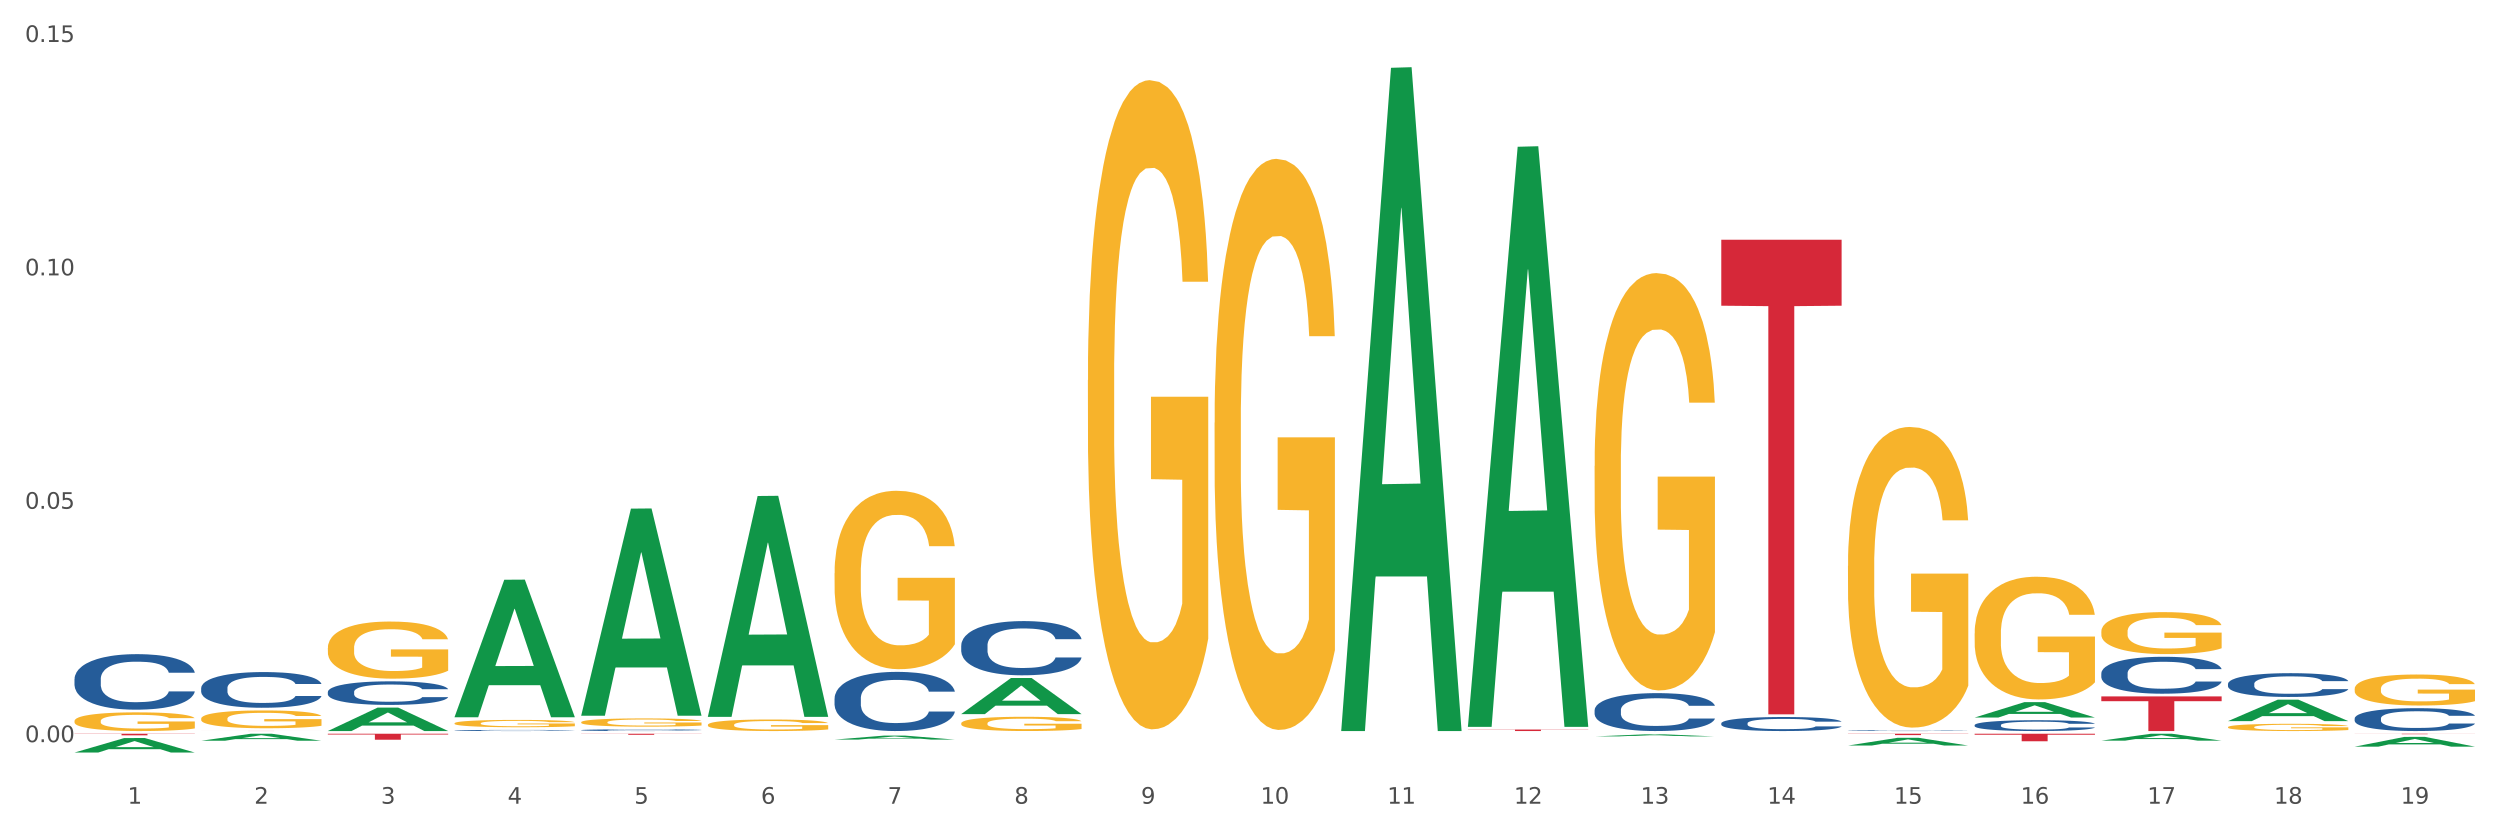 <?xml version="1.0" encoding="utf-8" standalone="no"?>
<!DOCTYPE svg PUBLIC "-//W3C//DTD SVG 1.1//EN"
  "http://www.w3.org/Graphics/SVG/1.1/DTD/svg11.dtd">
<svg xmlns:xlink="http://www.w3.org/1999/xlink" width="1080pt" height="360pt" viewBox="0 0 1080 360" xmlns="http://www.w3.org/2000/svg" version="1.1">
 <rect x="0" y="0" width="1080" height="360" fill="#333333" stroke="none"/>
 <defs>
  <style type="text/css">*{stroke-linejoin: round; stroke-linecap: butt}</style>
 </defs>
 <g id="figure_1">
  <g id="patch_1">
   <path d="M 0 360 
L 1080 360 
L 1080 0 
L 0 0 
z
" style="fill: #ffffff; stroke: #ffffff; stroke-linejoin: miter"/>
  </g>
  <g id="axes_1">
   <g id="matplotlib.axis_1">
    <g id="xtick_1">
     <g id="text_1">
      <!-- 1 -->
      <g style="fill: #4d4d4d" transform="translate(55.115 347.204) scale(0.096 -0.096)">
       <defs>
        <path id="DejaVuSans-31" d="M 794 531 
L 1825 531 
L 1825 4091 
L 703 3866 
L 703 4441 
L 1819 4666 
L 2450 4666 
L 2450 531 
L 3481 531 
L 3481 0 
L 794 0 
L 794 531 
z
" transform="scale(0.016)"/>
       </defs>
       <use xlink:href="#DejaVuSans-31"/>
      </g>
     </g>
    </g>
    <g id="xtick_2">
     <g id="text_2">
      <!-- 2 -->
      <g style="fill: #4d4d4d" transform="translate(109.839 347.204) scale(0.096 -0.096)">
       <defs>
        <path id="DejaVuSans-32" d="M 1228 531 
L 3431 531 
L 3431 0 
L 469 0 
L 469 531 
Q 828 903 1448 1529 
Q 2069 2156 2228 2338 
Q 2531 2678 2651 2914 
Q 2772 3150 2772 3378 
Q 2772 3750 2511 3984 
Q 2250 4219 1831 4219 
Q 1534 4219 1204 4116 
Q 875 4013 500 3803 
L 500 4441 
Q 881 4594 1212 4672 
Q 1544 4750 1819 4750 
Q 2544 4750 2975 4387 
Q 3406 4025 3406 3419 
Q 3406 3131 3298 2873 
Q 3191 2616 2906 2266 
Q 2828 2175 2409 1742 
Q 1991 1309 1228 531 
z
" transform="scale(0.016)"/>
       </defs>
       <use xlink:href="#DejaVuSans-32"/>
      </g>
     </g>
    </g>
    <g id="xtick_3">
     <g id="text_3">
      <!-- 3 -->
      <g style="fill: #4d4d4d" transform="translate(164.564 347.204) scale(0.096 -0.096)">
       <defs>
        <path id="DejaVuSans-33" d="M 2597 2516 
Q 3050 2419 3304 2112 
Q 3559 1806 3559 1356 
Q 3559 666 3084 287 
Q 2609 -91 1734 -91 
Q 1441 -91 1130 -33 
Q 819 25 488 141 
L 488 750 
Q 750 597 1062 519 
Q 1375 441 1716 441 
Q 2309 441 2620 675 
Q 2931 909 2931 1356 
Q 2931 1769 2642 2001 
Q 2353 2234 1838 2234 
L 1294 2234 
L 1294 2753 
L 1863 2753 
Q 2328 2753 2575 2939 
Q 2822 3125 2822 3475 
Q 2822 3834 2567 4026 
Q 2313 4219 1838 4219 
Q 1578 4219 1281 4162 
Q 984 4106 628 3988 
L 628 4550 
Q 988 4650 1302 4700 
Q 1616 4750 1894 4750 
Q 2613 4750 3031 4423 
Q 3450 4097 3450 3541 
Q 3450 3153 3228 2886 
Q 3006 2619 2597 2516 
z
" transform="scale(0.016)"/>
       </defs>
       <use xlink:href="#DejaVuSans-33"/>
      </g>
     </g>
    </g>
    <g id="xtick_4">
     <g id="text_4">
      <!-- 4 -->
      <g style="fill: #4d4d4d" transform="translate(219.288 347.204) scale(0.096 -0.096)">
       <defs>
        <path id="DejaVuSans-34" d="M 2419 4116 
L 825 1625 
L 2419 1625 
L 2419 4116 
z
M 2253 4666 
L 3047 4666 
L 3047 1625 
L 3713 1625 
L 3713 1100 
L 3047 1100 
L 3047 0 
L 2419 0 
L 2419 1100 
L 313 1100 
L 313 1709 
L 2253 4666 
z
" transform="scale(0.016)"/>
       </defs>
       <use xlink:href="#DejaVuSans-34"/>
      </g>
     </g>
    </g>
    <g id="xtick_5">
     <g id="text_5">
      <!-- 5 -->
      <g style="fill: #4d4d4d" transform="translate(274.012 347.204) scale(0.096 -0.096)">
       <defs>
        <path id="DejaVuSans-35" d="M 691 4666 
L 3169 4666 
L 3169 4134 
L 1269 4134 
L 1269 2991 
Q 1406 3038 1543 3061 
Q 1681 3084 1819 3084 
Q 2600 3084 3056 2656 
Q 3513 2228 3513 1497 
Q 3513 744 3044 326 
Q 2575 -91 1722 -91 
Q 1428 -91 1123 -41 
Q 819 9 494 109 
L 494 744 
Q 775 591 1075 516 
Q 1375 441 1709 441 
Q 2250 441 2565 725 
Q 2881 1009 2881 1497 
Q 2881 1984 2565 2268 
Q 2250 2553 1709 2553 
Q 1456 2553 1204 2497 
Q 953 2441 691 2322 
L 691 4666 
z
" transform="scale(0.016)"/>
       </defs>
       <use xlink:href="#DejaVuSans-35"/>
      </g>
     </g>
    </g>
    <g id="xtick_6">
     <g id="text_6">
      <!-- 6 -->
      <g style="fill: #4d4d4d" transform="translate(328.736 347.204) scale(0.096 -0.096)">
       <defs>
        <path id="DejaVuSans-36" d="M 2113 2584 
Q 1688 2584 1439 2293 
Q 1191 2003 1191 1497 
Q 1191 994 1439 701 
Q 1688 409 2113 409 
Q 2538 409 2786 701 
Q 3034 994 3034 1497 
Q 3034 2003 2786 2293 
Q 2538 2584 2113 2584 
z
M 3366 4563 
L 3366 3988 
Q 3128 4100 2886 4159 
Q 2644 4219 2406 4219 
Q 1781 4219 1451 3797 
Q 1122 3375 1075 2522 
Q 1259 2794 1537 2939 
Q 1816 3084 2150 3084 
Q 2853 3084 3261 2657 
Q 3669 2231 3669 1497 
Q 3669 778 3244 343 
Q 2819 -91 2113 -91 
Q 1303 -91 875 529 
Q 447 1150 447 2328 
Q 447 3434 972 4092 
Q 1497 4750 2381 4750 
Q 2619 4750 2861 4703 
Q 3103 4656 3366 4563 
z
" transform="scale(0.016)"/>
       </defs>
       <use xlink:href="#DejaVuSans-36"/>
      </g>
     </g>
    </g>
    <g id="xtick_7">
     <g id="text_7">
      <!-- 7 -->
      <g style="fill: #4d4d4d" transform="translate(383.461 347.204) scale(0.096 -0.096)">
       <defs>
        <path id="DejaVuSans-37" d="M 525 4666 
L 3525 4666 
L 3525 4397 
L 1831 0 
L 1172 0 
L 2766 4134 
L 525 4134 
L 525 4666 
z
" transform="scale(0.016)"/>
       </defs>
       <use xlink:href="#DejaVuSans-37"/>
      </g>
     </g>
    </g>
    <g id="xtick_8">
     <g id="text_8">
      <!-- 8 -->
      <g style="fill: #4d4d4d" transform="translate(438.185 347.204) scale(0.096 -0.096)">
       <defs>
        <path id="DejaVuSans-38" d="M 2034 2216 
Q 1584 2216 1326 1975 
Q 1069 1734 1069 1313 
Q 1069 891 1326 650 
Q 1584 409 2034 409 
Q 2484 409 2743 651 
Q 3003 894 3003 1313 
Q 3003 1734 2745 1975 
Q 2488 2216 2034 2216 
z
M 1403 2484 
Q 997 2584 770 2862 
Q 544 3141 544 3541 
Q 544 4100 942 4425 
Q 1341 4750 2034 4750 
Q 2731 4750 3128 4425 
Q 3525 4100 3525 3541 
Q 3525 3141 3298 2862 
Q 3072 2584 2669 2484 
Q 3125 2378 3379 2068 
Q 3634 1759 3634 1313 
Q 3634 634 3220 271 
Q 2806 -91 2034 -91 
Q 1263 -91 848 271 
Q 434 634 434 1313 
Q 434 1759 690 2068 
Q 947 2378 1403 2484 
z
M 1172 3481 
Q 1172 3119 1398 2916 
Q 1625 2713 2034 2713 
Q 2441 2713 2670 2916 
Q 2900 3119 2900 3481 
Q 2900 3844 2670 4047 
Q 2441 4250 2034 4250 
Q 1625 4250 1398 4047 
Q 1172 3844 1172 3481 
z
" transform="scale(0.016)"/>
       </defs>
       <use xlink:href="#DejaVuSans-38"/>
      </g>
     </g>
    </g>
    <g id="xtick_9">
     <g id="text_9">
      <!-- 9 -->
      <g style="fill: #4d4d4d" transform="translate(492.909 347.204) scale(0.096 -0.096)">
       <defs>
        <path id="DejaVuSans-39" d="M 703 97 
L 703 672 
Q 941 559 1184 500 
Q 1428 441 1663 441 
Q 2288 441 2617 861 
Q 2947 1281 2994 2138 
Q 2813 1869 2534 1725 
Q 2256 1581 1919 1581 
Q 1219 1581 811 2004 
Q 403 2428 403 3163 
Q 403 3881 828 4315 
Q 1253 4750 1959 4750 
Q 2769 4750 3195 4129 
Q 3622 3509 3622 2328 
Q 3622 1225 3098 567 
Q 2575 -91 1691 -91 
Q 1453 -91 1209 -44 
Q 966 3 703 97 
z
M 1959 2075 
Q 2384 2075 2632 2365 
Q 2881 2656 2881 3163 
Q 2881 3666 2632 3958 
Q 2384 4250 1959 4250 
Q 1534 4250 1286 3958 
Q 1038 3666 1038 3163 
Q 1038 2656 1286 2365 
Q 1534 2075 1959 2075 
z
" transform="scale(0.016)"/>
       </defs>
       <use xlink:href="#DejaVuSans-39"/>
      </g>
     </g>
    </g>
    <g id="xtick_10">
     <g id="text_10">
      <!-- 10 -->
      <g style="fill: #4d4d4d" transform="translate(544.58 347.204) scale(0.096 -0.096)">
       <defs>
        <path id="DejaVuSans-30" d="M 2034 4250 
Q 1547 4250 1301 3770 
Q 1056 3291 1056 2328 
Q 1056 1369 1301 889 
Q 1547 409 2034 409 
Q 2525 409 2770 889 
Q 3016 1369 3016 2328 
Q 3016 3291 2770 3770 
Q 2525 4250 2034 4250 
z
M 2034 4750 
Q 2819 4750 3233 4129 
Q 3647 3509 3647 2328 
Q 3647 1150 3233 529 
Q 2819 -91 2034 -91 
Q 1250 -91 836 529 
Q 422 1150 422 2328 
Q 422 3509 836 4129 
Q 1250 4750 2034 4750 
z
" transform="scale(0.016)"/>
       </defs>
       <use xlink:href="#DejaVuSans-31"/>
       <use xlink:href="#DejaVuSans-30" transform="translate(63.623 0)"/>
      </g>
     </g>
    </g>
    <g id="xtick_11">
     <g id="text_11">
      <!-- 11 -->
      <g style="fill: #4d4d4d" transform="translate(599.304 347.204) scale(0.096 -0.096)">
       <use xlink:href="#DejaVuSans-31"/>
       <use xlink:href="#DejaVuSans-31" transform="translate(63.623 0)"/>
      </g>
     </g>
    </g>
    <g id="xtick_12">
     <g id="text_12">
      <!-- 12 -->
      <g style="fill: #4d4d4d" transform="translate(654.028 347.204) scale(0.096 -0.096)">
       <use xlink:href="#DejaVuSans-31"/>
       <use xlink:href="#DejaVuSans-32" transform="translate(63.623 0)"/>
      </g>
     </g>
    </g>
    <g id="xtick_13">
     <g id="text_13">
      <!-- 13 -->
      <g style="fill: #4d4d4d" transform="translate(708.752 347.204) scale(0.096 -0.096)">
       <use xlink:href="#DejaVuSans-31"/>
       <use xlink:href="#DejaVuSans-33" transform="translate(63.623 0)"/>
      </g>
     </g>
    </g>
    <g id="xtick_14">
     <g id="text_14">
      <!-- 14 -->
      <g style="fill: #4d4d4d" transform="translate(763.477 347.204) scale(0.096 -0.096)">
       <use xlink:href="#DejaVuSans-31"/>
       <use xlink:href="#DejaVuSans-34" transform="translate(63.623 0)"/>
      </g>
     </g>
    </g>
    <g id="xtick_15">
     <g id="text_15">
      <!-- 15 -->
      <g style="fill: #4d4d4d" transform="translate(818.201 347.204) scale(0.096 -0.096)">
       <use xlink:href="#DejaVuSans-31"/>
       <use xlink:href="#DejaVuSans-35" transform="translate(63.623 0)"/>
      </g>
     </g>
    </g>
    <g id="xtick_16">
     <g id="text_16">
      <!-- 16 -->
      <g style="fill: #4d4d4d" transform="translate(872.925 347.204) scale(0.096 -0.096)">
       <use xlink:href="#DejaVuSans-31"/>
       <use xlink:href="#DejaVuSans-36" transform="translate(63.623 0)"/>
      </g>
     </g>
    </g>
    <g id="xtick_17">
     <g id="text_17">
      <!-- 17 -->
      <g style="fill: #4d4d4d" transform="translate(927.649 347.204) scale(0.096 -0.096)">
       <use xlink:href="#DejaVuSans-31"/>
       <use xlink:href="#DejaVuSans-37" transform="translate(63.623 0)"/>
      </g>
     </g>
    </g>
    <g id="xtick_18">
     <g id="text_18">
      <!-- 18 -->
      <g style="fill: #4d4d4d" transform="translate(982.374 347.204) scale(0.096 -0.096)">
       <use xlink:href="#DejaVuSans-31"/>
       <use xlink:href="#DejaVuSans-38" transform="translate(63.623 0)"/>
      </g>
     </g>
    </g>
    <g id="xtick_19">
     <g id="text_19">
      <!-- 19 -->
      <g style="fill: #4d4d4d" transform="translate(1037.098 347.204) scale(0.096 -0.096)">
       <use xlink:href="#DejaVuSans-31"/>
       <use xlink:href="#DejaVuSans-39" transform="translate(63.623 0)"/>
      </g>
     </g>
    </g>
    <g id="xtick_20"/>
    <g id="xtick_21"/>
    <g id="xtick_22"/>
    <g id="xtick_23"/>
    <g id="xtick_24"/>
    <g id="xtick_25"/>
    <g id="xtick_26"/>
    <g id="xtick_27"/>
    <g id="xtick_28"/>
    <g id="xtick_29"/>
    <g id="xtick_30"/>
    <g id="xtick_31"/>
    <g id="xtick_32"/>
    <g id="xtick_33"/>
    <g id="xtick_34"/>
    <g id="xtick_35"/>
    <g id="xtick_36"/>
    <g id="xtick_37"/>
   </g>
   <g id="matplotlib.axis_2">
    <g id="ytick_1">
     <g id="text_20">
      <!-- 0.00 -->
      <g style="fill: #4d4d4d" transform="translate(10.8 320.61) scale(0.096 -0.096)">
       <defs>
        <path id="DejaVuSans-2e" d="M 684 794 
L 1344 794 
L 1344 0 
L 684 0 
L 684 794 
z
" transform="scale(0.016)"/>
       </defs>
       <use xlink:href="#DejaVuSans-30"/>
       <use xlink:href="#DejaVuSans-2e" transform="translate(63.623 0)"/>
       <use xlink:href="#DejaVuSans-30" transform="translate(95.41 0)"/>
       <use xlink:href="#DejaVuSans-30" transform="translate(159.033 0)"/>
      </g>
     </g>
    </g>
    <g id="ytick_2">
     <g id="text_21">
      <!-- 0.05 -->
      <g style="fill: #4d4d4d" transform="translate(10.8 219.785) scale(0.096 -0.096)">
       <use xlink:href="#DejaVuSans-30"/>
       <use xlink:href="#DejaVuSans-2e" transform="translate(63.623 0)"/>
       <use xlink:href="#DejaVuSans-30" transform="translate(95.41 0)"/>
       <use xlink:href="#DejaVuSans-35" transform="translate(159.033 0)"/>
      </g>
     </g>
    </g>
    <g id="ytick_3">
     <g id="text_22">
      <!-- 0.10 -->
      <g style="fill: #4d4d4d" transform="translate(10.8 118.96) scale(0.096 -0.096)">
       <use xlink:href="#DejaVuSans-30"/>
       <use xlink:href="#DejaVuSans-2e" transform="translate(63.623 0)"/>
       <use xlink:href="#DejaVuSans-31" transform="translate(95.41 0)"/>
       <use xlink:href="#DejaVuSans-30" transform="translate(159.033 0)"/>
      </g>
     </g>
    </g>
    <g id="ytick_4">
     <g id="text_23">
      <!-- 0.15 -->
      <g style="fill: #4d4d4d" transform="translate(10.8 18.135) scale(0.096 -0.096)">
       <use xlink:href="#DejaVuSans-30"/>
       <use xlink:href="#DejaVuSans-2e" transform="translate(63.623 0)"/>
       <use xlink:href="#DejaVuSans-31" transform="translate(95.41 0)"/>
       <use xlink:href="#DejaVuSans-35" transform="translate(159.033 0)"/>
      </g>
     </g>
    </g>
    <g id="ytick_5"/>
    <g id="ytick_6"/>
    <g id="ytick_7"/>
   </g>
   <g id="PolyCollection_1">
    <path d="M 32.175 325.093 
L 32.229 325.087 
L 53.667 318.833 
L 62.564 318.827 
L 84.163 325.105 
L 73.873 325.105 
L 69.21 323.643 
L 47.075 323.643 
L 46.914 323.666 
L 42.412 325.105 
L 32.175 325.105 
L 32.175 325.093 
L 49.862 322.77 
L 66.423 322.765 
L 58.223 320.165 
L 58.115 320.153 
L 58.008 320.171 
L 49.808 322.765 
L 49.862 322.77 
L 32.175 325.093 
z
" clip-path="url(#pc2c9848a3a)" style="fill: #109648"/>
    <path d="M 86.899 320.003 
L 86.953 320 
L 108.391 316.966 
L 117.288 316.963 
L 138.887 320.009 
L 128.597 320.009 
L 123.934 319.3 
L 101.799 319.3 
L 101.638 319.311 
L 97.136 320.009 
L 86.899 320.009 
L 86.899 320.003 
L 104.586 318.876 
L 121.147 318.873 
L 112.947 317.612 
L 112.84 317.607 
L 112.733 317.615 
L 104.532 318.873 
L 104.586 318.876 
L 86.899 320.003 
z
" clip-path="url(#pc2c9848a3a)" style="fill: #109648"/>
    <path d="M 141.624 279.91 
L 141.685 279.887 
L 141.685 279.076 
L 141.808 278.377 
L 142.421 276.687 
L 143.342 275.289 
L 144.017 274.546 
L 144.693 273.937 
L 145.49 273.328 
L 146.472 272.697 
L 148.252 271.773 
L 149.357 271.3 
L 150.708 270.804 
L 153.163 270.083 
L 154.943 269.677 
L 156.784 269.339 
L 159.792 268.933 
L 161.756 268.753 
L 163.843 268.618 
L 166.359 268.528 
L 168.262 268.505 
L 172.436 268.573 
L 175.996 268.776 
L 177.714 268.933 
L 179.924 269.204 
L 181.09 269.384 
L 182.993 269.745 
L 184.957 270.218 
L 186.308 270.624 
L 188.333 271.39 
L 189.867 272.156 
L 191.279 273.103 
L 192.016 273.757 
L 192.568 274.365 
L 193.059 275.064 
L 193.55 276.168 
L 182.502 276.168 
L 182.072 275.38 
L 181.397 274.636 
L 180.415 273.915 
L 179.556 273.464 
L 178.083 272.9 
L 176.732 272.54 
L 175.321 272.269 
L 173.602 272.044 
L 172.252 271.931 
L 170.349 271.841 
L 166.605 271.863 
L 164.088 272.044 
L 162.37 272.269 
L 161.265 272.472 
L 160.283 272.697 
L 159.178 273.013 
L 157.889 273.486 
L 156.968 273.915 
L 156.048 274.455 
L 155.311 274.996 
L 154.636 275.628 
L 154.083 276.304 
L 153.654 277.002 
L 153.286 277.859 
L 152.979 279.279 
L 152.979 282.367 
L 153.101 283.065 
L 153.408 283.99 
L 153.777 284.688 
L 154.39 285.522 
L 154.943 286.086 
L 155.986 286.897 
L 157.152 287.573 
L 158.073 288.002 
L 158.994 288.362 
L 160.59 288.858 
L 162.37 289.264 
L 163.904 289.512 
L 165.991 289.737 
L 167.403 289.827 
L 168.63 289.872 
L 171.638 289.872 
L 173.786 289.805 
L 176.18 289.647 
L 178.021 289.444 
L 179.556 289.196 
L 181.274 288.79 
L 182.379 288.407 
L 182.379 283.697 
L 168.876 283.674 
L 168.876 280.541 
L 193.612 280.541 
L 193.612 289.737 
L 192.568 290.21 
L 191.402 290.639 
L 190.174 291.022 
L 188.333 291.495 
L 186.123 291.946 
L 184.159 292.261 
L 182.072 292.532 
L 179.617 292.78 
L 176.425 293.005 
L 174.461 293.095 
L 172.006 293.163 
L 169.121 293.186 
L 166.605 293.14 
L 164.15 293.028 
L 161.572 292.825 
L 159.055 292.532 
L 157.152 292.239 
L 155.25 291.878 
L 153.224 291.405 
L 151.628 290.954 
L 150.401 290.548 
L 149.05 290.03 
L 147.577 289.354 
L 146.472 288.745 
L 145.49 288.114 
L 144.447 287.303 
L 143.71 286.604 
L 142.974 285.725 
L 142.544 285.071 
L 142.053 284.057 
L 141.685 282.637 
L 141.624 279.91 
z
" clip-path="url(#pc2c9848a3a)" style="fill: #f7b32b"/>
    <path d="M 196.348 312.466 
L 196.409 312.463 
L 196.409 312.359 
L 196.532 312.269 
L 197.146 312.051 
L 198.066 311.871 
L 198.742 311.776 
L 199.417 311.697 
L 200.215 311.619 
L 201.197 311.538 
L 202.977 311.419 
L 204.082 311.358 
L 205.432 311.294 
L 207.887 311.201 
L 209.667 311.149 
L 211.508 311.106 
L 214.516 311.053 
L 216.48 311.03 
L 218.567 311.013 
L 221.084 311.001 
L 222.986 310.998 
L 227.16 311.007 
L 230.72 311.033 
L 232.439 311.053 
L 234.648 311.088 
L 235.815 311.111 
L 237.717 311.158 
L 239.681 311.219 
L 241.032 311.271 
L 243.057 311.37 
L 244.592 311.468 
L 246.003 311.59 
L 246.74 311.674 
L 247.292 311.752 
L 247.783 311.842 
L 248.275 311.985 
L 237.226 311.985 
L 236.797 311.883 
L 236.121 311.787 
L 235.139 311.694 
L 234.28 311.636 
L 232.807 311.564 
L 231.457 311.517 
L 230.045 311.483 
L 228.326 311.454 
L 226.976 311.439 
L 225.073 311.428 
L 221.329 311.43 
L 218.813 311.454 
L 217.094 311.483 
L 215.989 311.509 
L 215.007 311.538 
L 213.902 311.578 
L 212.613 311.639 
L 211.693 311.694 
L 210.772 311.764 
L 210.035 311.834 
L 209.36 311.915 
L 208.808 312.002 
L 208.378 312.092 
L 208.01 312.202 
L 207.703 312.385 
L 207.703 312.782 
L 207.826 312.872 
L 208.133 312.991 
L 208.501 313.081 
L 209.115 313.189 
L 209.667 313.261 
L 210.711 313.366 
L 211.877 313.453 
L 212.797 313.508 
L 213.718 313.554 
L 215.314 313.618 
L 217.094 313.67 
L 218.628 313.702 
L 220.715 313.731 
L 222.127 313.743 
L 223.355 313.749 
L 226.362 313.749 
L 228.51 313.74 
L 230.904 313.72 
L 232.746 313.693 
L 234.28 313.662 
L 235.999 313.609 
L 237.104 313.56 
L 237.104 312.954 
L 223.6 312.951 
L 223.6 312.547 
L 248.336 312.547 
L 248.336 313.731 
L 247.292 313.792 
L 246.126 313.847 
L 244.899 313.897 
L 243.057 313.957 
L 240.848 314.015 
L 238.884 314.056 
L 236.797 314.091 
L 234.341 314.123 
L 231.15 314.152 
L 229.186 314.163 
L 226.73 314.172 
L 223.846 314.175 
L 221.329 314.169 
L 218.874 314.155 
L 216.296 314.129 
L 213.779 314.091 
L 211.877 314.053 
L 209.974 314.007 
L 207.948 313.946 
L 206.353 313.888 
L 205.125 313.836 
L 203.775 313.769 
L 202.302 313.682 
L 201.197 313.603 
L 200.215 313.522 
L 199.171 313.418 
L 198.435 313.328 
L 197.698 313.215 
L 197.269 313.131 
L 196.777 313 
L 196.409 312.817 
L 196.348 312.466 
z
" clip-path="url(#pc2c9848a3a)" style="fill: #f7b32b"/>
    <path d="M 469.969 164.219 
L 470.031 163.963 
L 470.031 154.742 
L 470.153 146.802 
L 470.767 127.592 
L 471.688 111.712 
L 472.363 103.259 
L 473.038 96.344 
L 473.836 89.428 
L 474.818 82.256 
L 476.598 71.755 
L 477.703 66.376 
L 479.053 60.741 
L 481.508 52.545 
L 483.288 47.934 
L 485.13 44.092 
L 488.137 39.482 
L 490.102 37.433 
L 492.188 35.896 
L 494.705 34.872 
L 496.608 34.615 
L 500.781 35.384 
L 504.341 37.689 
L 506.06 39.482 
L 508.27 42.556 
L 509.436 44.605 
L 511.339 48.703 
L 513.303 54.082 
L 514.653 58.692 
L 516.679 67.401 
L 518.213 76.109 
L 519.625 86.867 
L 520.361 94.294 
L 520.914 101.21 
L 521.405 109.15 
L 521.896 121.701 
L 510.848 121.701 
L 510.418 112.736 
L 509.743 104.284 
L 508.761 96.087 
L 507.901 90.965 
L 506.428 84.561 
L 505.078 80.463 
L 503.666 77.39 
L 501.948 74.828 
L 500.597 73.548 
L 498.695 72.523 
L 494.95 72.779 
L 492.434 74.828 
L 490.715 77.39 
L 489.61 79.695 
L 488.628 82.256 
L 487.524 85.842 
L 486.235 91.221 
L 485.314 96.087 
L 484.393 102.235 
L 483.657 108.382 
L 482.982 115.554 
L 482.429 123.238 
L 481.999 131.178 
L 481.631 140.911 
L 481.324 157.047 
L 481.324 192.137 
L 481.447 200.077 
L 481.754 210.579 
L 482.122 218.519 
L 482.736 227.996 
L 483.288 234.399 
L 484.332 243.62 
L 485.498 251.304 
L 486.419 256.171 
L 487.339 260.269 
L 488.935 265.904 
L 490.715 270.514 
L 492.25 273.332 
L 494.337 275.893 
L 495.748 276.917 
L 496.976 277.43 
L 499.984 277.43 
L 502.132 276.661 
L 504.526 274.868 
L 506.367 272.563 
L 507.901 269.746 
L 509.62 265.135 
L 510.725 260.781 
L 510.725 207.249 
L 497.221 206.993 
L 497.221 171.391 
L 521.957 171.391 
L 521.957 275.893 
L 520.914 281.272 
L 519.748 286.138 
L 518.52 290.492 
L 516.679 295.871 
L 514.469 300.994 
L 512.505 304.58 
L 510.418 307.653 
L 507.963 310.471 
L 504.771 313.032 
L 502.807 314.057 
L 500.352 314.825 
L 497.467 315.081 
L 494.95 314.569 
L 492.495 313.288 
L 489.917 310.983 
L 487.401 307.653 
L 485.498 304.324 
L 483.595 300.225 
L 481.57 294.847 
L 479.974 289.724 
L 478.746 285.114 
L 477.396 279.223 
L 475.923 271.539 
L 474.818 264.623 
L 473.836 257.451 
L 472.793 248.23 
L 472.056 240.29 
L 471.32 230.301 
L 470.89 222.873 
L 470.399 211.347 
L 470.031 195.211 
L 469.969 164.219 
z
" clip-path="url(#pc2c9848a3a)" style="fill: #f7b32b"/>
    <path d="M 524.693 182.626 
L 524.755 182.401 
L 524.755 174.29 
L 524.878 167.305 
L 525.491 150.406 
L 526.412 136.436 
L 527.087 129.001 
L 527.762 122.917 
L 528.56 116.834 
L 529.542 110.525 
L 531.322 101.287 
L 532.427 96.555 
L 533.778 91.598 
L 536.233 84.388 
L 538.013 80.333 
L 539.854 76.953 
L 542.862 72.897 
L 544.826 71.095 
L 546.913 69.743 
L 549.429 68.841 
L 551.332 68.616 
L 555.506 69.292 
L 559.066 71.32 
L 560.784 72.897 
L 562.994 75.601 
L 564.16 77.403 
L 566.063 81.008 
L 568.027 85.74 
L 569.377 89.796 
L 571.403 97.457 
L 572.937 105.117 
L 574.349 114.581 
L 575.086 121.115 
L 575.638 127.198 
L 576.129 134.183 
L 576.62 145.224 
L 565.572 145.224 
L 565.142 137.338 
L 564.467 129.902 
L 563.485 122.692 
L 562.626 118.186 
L 561.153 112.553 
L 559.802 108.948 
L 558.391 106.244 
L 556.672 103.991 
L 555.322 102.864 
L 553.419 101.963 
L 549.675 102.188 
L 547.158 103.991 
L 545.44 106.244 
L 544.335 108.272 
L 543.353 110.525 
L 542.248 113.679 
L 540.959 118.411 
L 540.038 122.692 
L 539.118 128.1 
L 538.381 133.507 
L 537.706 139.816 
L 537.153 146.576 
L 536.724 153.56 
L 536.355 162.122 
L 536.049 176.317 
L 536.049 207.186 
L 536.171 214.171 
L 536.478 223.409 
L 536.847 230.393 
L 537.46 238.73 
L 538.013 244.363 
L 539.056 252.474 
L 540.222 259.234 
L 541.143 263.515 
L 542.064 267.12 
L 543.66 272.077 
L 545.44 276.133 
L 546.974 278.611 
L 549.061 280.864 
L 550.473 281.766 
L 551.7 282.216 
L 554.708 282.216 
L 556.856 281.54 
L 559.25 279.963 
L 561.091 277.935 
L 562.626 275.457 
L 564.344 271.401 
L 565.449 267.571 
L 565.449 220.479 
L 551.946 220.254 
L 551.946 188.935 
L 576.682 188.935 
L 576.682 280.864 
L 575.638 285.596 
L 574.472 289.877 
L 573.244 293.707 
L 571.403 298.439 
L 569.193 302.945 
L 567.229 306.1 
L 565.142 308.804 
L 562.687 311.282 
L 559.495 313.535 
L 557.531 314.437 
L 555.076 315.112 
L 552.191 315.338 
L 549.675 314.887 
L 547.22 313.761 
L 544.642 311.733 
L 542.125 308.804 
L 540.222 305.874 
L 538.32 302.269 
L 536.294 297.538 
L 534.698 293.031 
L 533.471 288.976 
L 532.12 283.793 
L 530.647 277.034 
L 529.542 270.95 
L 528.56 264.642 
L 527.517 256.53 
L 526.78 249.545 
L 526.044 240.758 
L 525.614 234.224 
L 525.123 224.085 
L 524.755 209.89 
L 524.693 182.626 
z
" clip-path="url(#pc2c9848a3a)" style="fill: #f7b32b"/>
    <path d="M 688.866 201.292 
L 688.928 201.128 
L 688.928 195.2 
L 689.05 190.095 
L 689.664 177.745 
L 690.585 167.536 
L 691.26 162.102 
L 691.935 157.656 
L 692.733 153.21 
L 693.715 148.599 
L 695.495 141.848 
L 696.6 138.39 
L 697.95 134.767 
L 700.406 129.498 
L 702.186 126.534 
L 704.027 124.064 
L 707.034 121.1 
L 708.999 119.783 
L 711.086 118.795 
L 713.602 118.136 
L 715.505 117.971 
L 719.679 118.465 
L 723.239 119.947 
L 724.957 121.1 
L 727.167 123.076 
L 728.333 124.393 
L 730.236 127.028 
L 732.2 130.486 
L 733.55 133.45 
L 735.576 139.048 
L 737.11 144.647 
L 738.522 151.563 
L 739.258 156.338 
L 739.811 160.784 
L 740.302 165.889 
L 740.793 173.958 
L 729.745 173.958 
L 729.315 168.194 
L 728.64 162.76 
L 727.658 157.491 
L 726.799 154.198 
L 725.325 150.081 
L 723.975 147.446 
L 722.563 145.47 
L 720.845 143.824 
L 719.494 143 
L 717.592 142.342 
L 713.848 142.506 
L 711.331 143.824 
L 709.612 145.47 
L 708.508 146.952 
L 707.526 148.599 
L 706.421 150.904 
L 705.132 154.362 
L 704.211 157.491 
L 703.29 161.443 
L 702.554 165.395 
L 701.879 170.006 
L 701.326 174.946 
L 700.897 180.05 
L 700.528 186.308 
L 700.221 196.682 
L 700.221 219.241 
L 700.344 224.345 
L 700.651 231.097 
L 701.019 236.201 
L 701.633 242.294 
L 702.186 246.411 
L 703.229 252.339 
L 704.395 257.279 
L 705.316 260.407 
L 706.237 263.042 
L 707.832 266.665 
L 709.612 269.629 
L 711.147 271.44 
L 713.234 273.087 
L 714.645 273.745 
L 715.873 274.075 
L 718.881 274.075 
L 721.029 273.581 
L 723.423 272.428 
L 725.264 270.946 
L 726.799 269.135 
L 728.517 266.171 
L 729.622 263.371 
L 729.622 228.956 
L 716.119 228.791 
L 716.119 205.903 
L 740.854 205.903 
L 740.854 273.087 
L 739.811 276.545 
L 738.645 279.673 
L 737.417 282.473 
L 735.576 285.931 
L 733.366 289.224 
L 731.402 291.529 
L 729.315 293.505 
L 726.86 295.317 
L 723.668 296.963 
L 721.704 297.622 
L 719.249 298.116 
L 716.364 298.281 
L 713.848 297.951 
L 711.392 297.128 
L 708.814 295.646 
L 706.298 293.505 
L 704.395 291.365 
L 702.492 288.73 
L 700.467 285.272 
L 698.871 281.979 
L 697.643 279.015 
L 696.293 275.227 
L 694.82 270.287 
L 693.715 265.841 
L 692.733 261.231 
L 691.69 255.303 
L 690.953 250.198 
L 690.217 243.776 
L 689.787 239.001 
L 689.296 231.591 
L 688.928 221.217 
L 688.866 201.292 
z
" clip-path="url(#pc2c9848a3a)" style="fill: #f7b32b"/>
    <path d="M 798.315 244.464 
L 798.376 244.346 
L 798.376 240.075 
L 798.499 236.398 
L 799.113 227.502 
L 800.033 220.147 
L 800.709 216.233 
L 801.384 213.03 
L 802.182 209.827 
L 803.164 206.506 
L 804.944 201.642 
L 806.049 199.151 
L 807.399 196.541 
L 809.854 192.746 
L 811.634 190.61 
L 813.475 188.831 
L 816.483 186.696 
L 818.447 185.747 
L 820.534 185.035 
L 823.051 184.561 
L 824.953 184.442 
L 829.127 184.798 
L 832.687 185.866 
L 834.406 186.696 
L 836.615 188.119 
L 837.782 189.068 
L 839.684 190.966 
L 841.648 193.457 
L 842.999 195.592 
L 845.024 199.626 
L 846.559 203.659 
L 847.97 208.641 
L 848.707 212.081 
L 849.259 215.284 
L 849.75 218.961 
L 850.242 224.773 
L 839.193 224.773 
L 838.764 220.622 
L 838.088 216.707 
L 837.106 212.911 
L 836.247 210.539 
L 834.774 207.573 
L 833.424 205.675 
L 832.012 204.252 
L 830.293 203.066 
L 828.943 202.473 
L 827.04 201.998 
L 823.296 202.117 
L 820.78 203.066 
L 819.061 204.252 
L 817.956 205.319 
L 816.974 206.506 
L 815.869 208.166 
L 814.58 210.657 
L 813.66 212.911 
L 812.739 215.758 
L 812.002 218.605 
L 811.327 221.926 
L 810.775 225.485 
L 810.345 229.162 
L 809.977 233.67 
L 809.67 241.143 
L 809.67 257.394 
L 809.793 261.071 
L 810.1 265.935 
L 810.468 269.612 
L 811.082 274.001 
L 811.634 276.967 
L 812.678 281.237 
L 813.844 284.796 
L 814.764 287.049 
L 815.685 288.947 
L 817.281 291.557 
L 819.061 293.692 
L 820.595 294.997 
L 822.682 296.183 
L 824.094 296.658 
L 825.322 296.895 
L 828.329 296.895 
L 830.477 296.539 
L 832.871 295.709 
L 834.713 294.641 
L 836.247 293.336 
L 837.966 291.201 
L 839.071 289.184 
L 839.071 264.393 
L 825.567 264.274 
L 825.567 247.786 
L 850.303 247.786 
L 850.303 296.183 
L 849.259 298.674 
L 848.093 300.928 
L 846.866 302.945 
L 845.024 305.436 
L 842.815 307.808 
L 840.851 309.469 
L 838.764 310.892 
L 836.308 312.197 
L 833.117 313.383 
L 831.153 313.858 
L 828.697 314.214 
L 825.813 314.332 
L 823.296 314.095 
L 820.841 313.502 
L 818.263 312.434 
L 815.746 310.892 
L 813.844 309.35 
L 811.941 307.452 
L 809.915 304.961 
L 808.32 302.589 
L 807.092 300.453 
L 805.742 297.725 
L 804.269 294.167 
L 803.164 290.964 
L 802.182 287.642 
L 801.138 283.372 
L 800.402 279.695 
L 799.665 275.069 
L 799.236 271.629 
L 798.744 266.291 
L 798.376 258.818 
L 798.315 244.464 
z
" clip-path="url(#pc2c9848a3a)" style="fill: #f7b32b"/>
    <path d="M 853.039 273.64 
L 853.1 273.592 
L 853.1 271.849 
L 853.223 270.347 
L 853.837 266.715 
L 854.758 263.713 
L 855.433 262.115 
L 856.108 260.808 
L 856.906 259.5 
L 857.888 258.144 
L 859.668 256.159 
L 860.773 255.142 
L 862.123 254.077 
L 864.578 252.527 
L 866.358 251.655 
L 868.2 250.929 
L 871.207 250.057 
L 873.171 249.67 
L 875.258 249.379 
L 877.775 249.186 
L 879.678 249.137 
L 883.851 249.282 
L 887.411 249.718 
L 889.13 250.057 
L 891.34 250.638 
L 892.506 251.026 
L 894.409 251.801 
L 896.373 252.817 
L 897.723 253.689 
L 899.749 255.336 
L 901.283 256.982 
L 902.695 259.016 
L 903.431 260.42 
L 903.984 261.728 
L 904.475 263.229 
L 904.966 265.602 
L 893.918 265.602 
L 893.488 263.907 
L 892.813 262.309 
L 891.831 260.759 
L 890.971 259.791 
L 889.498 258.58 
L 888.148 257.805 
L 886.736 257.224 
L 885.018 256.74 
L 883.667 256.498 
L 881.765 256.304 
L 878.02 256.353 
L 875.504 256.74 
L 873.785 257.224 
L 872.68 257.66 
L 871.698 258.144 
L 870.594 258.822 
L 869.305 259.839 
L 868.384 260.759 
L 867.463 261.921 
L 866.727 263.084 
L 866.051 264.44 
L 865.499 265.892 
L 865.069 267.393 
L 864.701 269.234 
L 864.394 272.284 
L 864.394 278.919 
L 864.517 280.42 
L 864.824 282.405 
L 865.192 283.906 
L 865.806 285.698 
L 866.358 286.909 
L 867.402 288.652 
L 868.568 290.105 
L 869.489 291.025 
L 870.409 291.8 
L 872.005 292.865 
L 873.785 293.737 
L 875.32 294.269 
L 877.407 294.754 
L 878.818 294.947 
L 880.046 295.044 
L 883.053 295.044 
L 885.202 294.899 
L 887.596 294.56 
L 889.437 294.124 
L 890.971 293.591 
L 892.69 292.72 
L 893.795 291.897 
L 893.795 281.776 
L 880.291 281.727 
L 880.291 274.996 
L 905.027 274.996 
L 905.027 294.754 
L 903.984 295.771 
L 902.818 296.691 
L 901.59 297.514 
L 899.749 298.531 
L 897.539 299.499 
L 895.575 300.177 
L 893.488 300.758 
L 891.033 301.291 
L 887.841 301.775 
L 885.877 301.969 
L 883.422 302.114 
L 880.537 302.163 
L 878.02 302.066 
L 875.565 301.824 
L 872.987 301.388 
L 870.471 300.758 
L 868.568 300.129 
L 866.665 299.354 
L 864.64 298.337 
L 863.044 297.369 
L 861.816 296.497 
L 860.466 295.383 
L 858.993 293.93 
L 857.888 292.623 
L 856.906 291.267 
L 855.863 289.524 
L 855.126 288.023 
L 854.389 286.134 
L 853.96 284.73 
L 853.469 282.55 
L 853.1 279.5 
L 853.039 273.64 
z
" clip-path="url(#pc2c9848a3a)" style="fill: #f7b32b"/>
    <path d="M 907.763 272.816 
L 907.825 272.8 
L 907.825 272.203 
L 907.948 271.69 
L 908.561 270.448 
L 909.482 269.421 
L 910.157 268.874 
L 910.832 268.427 
L 911.63 267.98 
L 912.612 267.516 
L 914.392 266.837 
L 915.497 266.489 
L 916.847 266.124 
L 919.303 265.594 
L 921.083 265.296 
L 922.924 265.048 
L 925.932 264.75 
L 927.896 264.617 
L 929.983 264.518 
L 932.499 264.451 
L 934.402 264.435 
L 938.576 264.485 
L 942.136 264.634 
L 943.854 264.75 
L 946.064 264.948 
L 947.23 265.081 
L 949.133 265.346 
L 951.097 265.694 
L 952.447 265.992 
L 954.473 266.555 
L 956.007 267.118 
L 957.419 267.814 
L 958.156 268.294 
L 958.708 268.741 
L 959.199 269.255 
L 959.69 270.067 
L 948.642 270.067 
L 948.212 269.487 
L 947.537 268.94 
L 946.555 268.41 
L 945.696 268.079 
L 944.223 267.665 
L 942.872 267.4 
L 941.46 267.201 
L 939.742 267.035 
L 938.392 266.953 
L 936.489 266.886 
L 932.745 266.903 
L 930.228 267.035 
L 928.51 267.201 
L 927.405 267.35 
L 926.423 267.516 
L 925.318 267.748 
L 924.029 268.095 
L 923.108 268.41 
L 922.187 268.808 
L 921.451 269.205 
L 920.776 269.669 
L 920.223 270.166 
L 919.794 270.679 
L 919.425 271.309 
L 919.119 272.352 
L 919.119 274.622 
L 919.241 275.135 
L 919.548 275.814 
L 919.916 276.328 
L 920.53 276.941 
L 921.083 277.355 
L 922.126 277.951 
L 923.292 278.448 
L 924.213 278.763 
L 925.134 279.028 
L 926.73 279.392 
L 928.51 279.69 
L 930.044 279.872 
L 932.131 280.038 
L 933.543 280.104 
L 934.77 280.137 
L 937.778 280.137 
L 939.926 280.088 
L 942.32 279.972 
L 944.161 279.823 
L 945.696 279.64 
L 947.414 279.342 
L 948.519 279.061 
L 948.519 275.599 
L 935.016 275.582 
L 935.016 273.28 
L 959.751 273.28 
L 959.751 280.038 
L 958.708 280.386 
L 957.542 280.7 
L 956.314 280.982 
L 954.473 281.33 
L 952.263 281.661 
L 950.299 281.893 
L 948.212 282.092 
L 945.757 282.274 
L 942.565 282.44 
L 940.601 282.506 
L 938.146 282.556 
L 935.261 282.572 
L 932.745 282.539 
L 930.29 282.456 
L 927.712 282.307 
L 925.195 282.092 
L 923.292 281.877 
L 921.39 281.611 
L 919.364 281.264 
L 917.768 280.932 
L 916.541 280.634 
L 915.19 280.253 
L 913.717 279.756 
L 912.612 279.309 
L 911.63 278.845 
L 910.587 278.249 
L 909.85 277.736 
L 909.114 277.09 
L 908.684 276.609 
L 908.193 275.864 
L 907.825 274.82 
L 907.763 272.816 
z
" clip-path="url(#pc2c9848a3a)" style="fill: #f7b32b"/>
    <path d="M 962.488 314.128 
L 962.549 314.125 
L 962.549 314.022 
L 962.672 313.934 
L 963.286 313.719 
L 964.206 313.542 
L 964.881 313.448 
L 965.557 313.37 
L 966.355 313.293 
L 967.337 313.213 
L 969.117 313.096 
L 970.221 313.036 
L 971.572 312.973 
L 974.027 312.882 
L 975.807 312.83 
L 977.648 312.787 
L 980.656 312.736 
L 982.62 312.713 
L 984.707 312.696 
L 987.223 312.685 
L 989.126 312.682 
L 993.3 312.69 
L 996.86 312.716 
L 998.579 312.736 
L 1000.788 312.77 
L 1001.954 312.793 
L 1003.857 312.839 
L 1005.821 312.899 
L 1007.172 312.95 
L 1009.197 313.048 
L 1010.732 313.145 
L 1012.143 313.265 
L 1012.88 313.348 
L 1013.432 313.425 
L 1013.923 313.513 
L 1014.414 313.653 
L 1003.366 313.653 
L 1002.936 313.553 
L 1002.261 313.459 
L 1001.279 313.368 
L 1000.42 313.31 
L 998.947 313.239 
L 997.596 313.193 
L 996.185 313.159 
L 994.466 313.13 
L 993.116 313.116 
L 991.213 313.105 
L 987.469 313.108 
L 984.952 313.13 
L 983.234 313.159 
L 982.129 313.185 
L 981.147 313.213 
L 980.042 313.253 
L 978.753 313.313 
L 977.832 313.368 
L 976.912 313.436 
L 976.175 313.505 
L 975.5 313.585 
L 974.948 313.671 
L 974.518 313.759 
L 974.15 313.868 
L 973.843 314.048 
L 973.843 314.439 
L 973.966 314.528 
L 974.272 314.645 
L 974.641 314.734 
L 975.255 314.84 
L 975.807 314.911 
L 976.85 315.014 
L 978.017 315.1 
L 978.937 315.154 
L 979.858 315.2 
L 981.454 315.263 
L 983.234 315.314 
L 984.768 315.345 
L 986.855 315.374 
L 988.267 315.385 
L 989.494 315.391 
L 992.502 315.391 
L 994.65 315.383 
L 997.044 315.363 
L 998.885 315.337 
L 1000.42 315.305 
L 1002.139 315.254 
L 1003.243 315.205 
L 1003.243 314.608 
L 989.74 314.605 
L 989.74 314.208 
L 1014.476 314.208 
L 1014.476 315.374 
L 1013.432 315.434 
L 1012.266 315.488 
L 1011.038 315.537 
L 1009.197 315.597 
L 1006.987 315.654 
L 1005.023 315.694 
L 1002.936 315.728 
L 1000.481 315.76 
L 997.29 315.788 
L 995.325 315.8 
L 992.87 315.808 
L 989.985 315.811 
L 987.469 315.806 
L 985.014 315.791 
L 982.436 315.766 
L 979.919 315.728 
L 978.017 315.691 
L 976.114 315.646 
L 974.088 315.586 
L 972.492 315.528 
L 971.265 315.477 
L 969.915 315.411 
L 968.441 315.325 
L 967.337 315.248 
L 966.355 315.168 
L 965.311 315.065 
L 964.575 314.977 
L 963.838 314.865 
L 963.408 314.782 
L 962.917 314.654 
L 962.549 314.474 
L 962.488 314.128 
z
" clip-path="url(#pc2c9848a3a)" style="fill: #f7b32b"/>
    <path d="M 1017.212 297.576 
L 1017.273 297.563 
L 1017.273 297.123 
L 1017.396 296.743 
L 1018.01 295.826 
L 1018.931 295.067 
L 1019.606 294.663 
L 1020.281 294.333 
L 1021.079 294.002 
L 1022.061 293.659 
L 1023.841 293.158 
L 1024.946 292.901 
L 1026.296 292.632 
L 1028.751 292.24 
L 1030.531 292.02 
L 1032.373 291.836 
L 1035.38 291.616 
L 1037.344 291.518 
L 1039.431 291.444 
L 1041.948 291.396 
L 1043.85 291.383 
L 1048.024 291.42 
L 1051.584 291.53 
L 1053.303 291.616 
L 1055.512 291.763 
L 1056.679 291.861 
L 1058.581 292.056 
L 1060.546 292.313 
L 1061.896 292.534 
L 1063.921 292.95 
L 1065.456 293.366 
L 1066.868 293.88 
L 1067.604 294.235 
L 1068.157 294.565 
L 1068.648 294.944 
L 1069.139 295.544 
L 1058.09 295.544 
L 1057.661 295.116 
L 1056.986 294.712 
L 1056.004 294.32 
L 1055.144 294.076 
L 1053.671 293.77 
L 1052.321 293.574 
L 1050.909 293.427 
L 1049.19 293.305 
L 1047.84 293.243 
L 1045.937 293.194 
L 1042.193 293.207 
L 1039.677 293.305 
L 1037.958 293.427 
L 1036.853 293.537 
L 1035.871 293.659 
L 1034.766 293.831 
L 1033.477 294.088 
L 1032.557 294.32 
L 1031.636 294.614 
L 1030.899 294.908 
L 1030.224 295.25 
L 1029.672 295.617 
L 1029.242 295.997 
L 1028.874 296.462 
L 1028.567 297.233 
L 1028.567 298.909 
L 1028.69 299.289 
L 1028.997 299.791 
L 1029.365 300.17 
L 1029.979 300.623 
L 1030.531 300.929 
L 1031.575 301.369 
L 1032.741 301.736 
L 1033.662 301.969 
L 1034.582 302.165 
L 1036.178 302.434 
L 1037.958 302.654 
L 1039.493 302.789 
L 1041.579 302.911 
L 1042.991 302.96 
L 1044.219 302.985 
L 1047.226 302.985 
L 1049.375 302.948 
L 1051.768 302.862 
L 1053.61 302.752 
L 1055.144 302.617 
L 1056.863 302.397 
L 1057.968 302.189 
L 1057.968 299.631 
L 1044.464 299.619 
L 1044.464 297.918 
L 1069.2 297.918 
L 1069.2 302.911 
L 1068.157 303.168 
L 1066.99 303.401 
L 1065.763 303.609 
L 1063.921 303.866 
L 1061.712 304.11 
L 1059.748 304.282 
L 1057.661 304.429 
L 1055.206 304.563 
L 1052.014 304.686 
L 1050.05 304.734 
L 1047.595 304.771 
L 1044.71 304.783 
L 1042.193 304.759 
L 1039.738 304.698 
L 1037.16 304.588 
L 1034.644 304.429 
L 1032.741 304.269 
L 1030.838 304.074 
L 1028.813 303.817 
L 1027.217 303.572 
L 1025.989 303.352 
L 1024.639 303.07 
L 1023.166 302.703 
L 1022.061 302.373 
L 1021.079 302.03 
L 1020.035 301.589 
L 1019.299 301.21 
L 1018.562 300.733 
L 1018.133 300.378 
L 1017.642 299.827 
L 1017.273 299.056 
L 1017.212 297.576 
z
" clip-path="url(#pc2c9848a3a)" style="fill: #f7b32b"/>
    <path d="M 415.245 312.492 
L 415.306 312.487 
L 415.306 312.284 
L 415.429 312.11 
L 416.043 311.688 
L 416.964 311.339 
L 417.639 311.153 
L 418.314 311.001 
L 419.112 310.85 
L 420.094 310.692 
L 421.874 310.461 
L 422.979 310.343 
L 424.329 310.219 
L 426.784 310.039 
L 428.564 309.938 
L 430.406 309.854 
L 433.413 309.753 
L 435.377 309.708 
L 437.464 309.674 
L 439.981 309.651 
L 441.883 309.646 
L 446.057 309.663 
L 449.617 309.713 
L 451.336 309.753 
L 453.545 309.82 
L 454.712 309.865 
L 456.614 309.955 
L 458.579 310.073 
L 459.929 310.174 
L 461.954 310.366 
L 463.489 310.557 
L 464.901 310.793 
L 465.637 310.956 
L 466.19 311.108 
L 466.681 311.283 
L 467.172 311.558 
L 456.123 311.558 
L 455.694 311.362 
L 455.019 311.176 
L 454.036 310.996 
L 453.177 310.883 
L 451.704 310.743 
L 450.354 310.653 
L 448.942 310.585 
L 447.223 310.529 
L 445.873 310.501 
L 443.97 310.478 
L 440.226 310.484 
L 437.71 310.529 
L 435.991 310.585 
L 434.886 310.636 
L 433.904 310.692 
L 432.799 310.771 
L 431.51 310.889 
L 430.59 310.996 
L 429.669 311.131 
L 428.932 311.266 
L 428.257 311.423 
L 427.705 311.592 
L 427.275 311.767 
L 426.907 311.98 
L 426.6 312.335 
L 426.6 313.105 
L 426.723 313.28 
L 427.03 313.511 
L 427.398 313.685 
L 428.012 313.893 
L 428.564 314.034 
L 429.608 314.236 
L 430.774 314.405 
L 431.695 314.512 
L 432.615 314.602 
L 434.211 314.726 
L 435.991 314.827 
L 437.526 314.889 
L 439.612 314.945 
L 441.024 314.968 
L 442.252 314.979 
L 445.259 314.979 
L 447.408 314.962 
L 449.801 314.923 
L 451.643 314.872 
L 453.177 314.81 
L 454.896 314.709 
L 456.001 314.613 
L 456.001 313.437 
L 442.497 313.432 
L 442.497 312.65 
L 467.233 312.65 
L 467.233 314.945 
L 466.19 315.063 
L 465.023 315.17 
L 463.796 315.266 
L 461.954 315.384 
L 459.745 315.496 
L 457.781 315.575 
L 455.694 315.643 
L 453.239 315.705 
L 450.047 315.761 
L 448.083 315.783 
L 445.628 315.8 
L 442.743 315.806 
L 440.226 315.795 
L 437.771 315.766 
L 435.193 315.716 
L 432.677 315.643 
L 430.774 315.57 
L 428.871 315.48 
L 426.846 315.361 
L 425.25 315.249 
L 424.022 315.148 
L 422.672 315.018 
L 421.199 314.849 
L 420.094 314.698 
L 419.112 314.54 
L 418.068 314.338 
L 417.332 314.163 
L 416.595 313.944 
L 416.166 313.781 
L 415.675 313.527 
L 415.306 313.173 
L 415.245 312.492 
z
" clip-path="url(#pc2c9848a3a)" style="fill: #f7b32b"/>
    <path d="M 360.521 247.635 
L 360.582 247.565 
L 360.582 245.031 
L 360.705 242.848 
L 361.319 237.569 
L 362.239 233.205 
L 362.914 230.882 
L 363.59 228.981 
L 364.388 227.08 
L 365.37 225.109 
L 367.15 222.223 
L 368.254 220.745 
L 369.605 219.196 
L 372.06 216.944 
L 373.84 215.677 
L 375.681 214.621 
L 378.689 213.354 
L 380.653 212.791 
L 382.74 212.368 
L 385.256 212.087 
L 387.159 212.016 
L 391.333 212.227 
L 394.893 212.861 
L 396.612 213.354 
L 398.821 214.198 
L 399.987 214.762 
L 401.89 215.888 
L 403.854 217.366 
L 405.205 218.633 
L 407.23 221.027 
L 408.765 223.42 
L 410.176 226.376 
L 410.913 228.418 
L 411.465 230.318 
L 411.956 232.501 
L 412.447 235.95 
L 401.399 235.95 
L 400.969 233.486 
L 400.294 231.163 
L 399.312 228.911 
L 398.453 227.503 
L 396.98 225.743 
L 395.629 224.617 
L 394.218 223.772 
L 392.499 223.068 
L 391.149 222.716 
L 389.246 222.434 
L 385.502 222.505 
L 382.985 223.068 
L 381.267 223.772 
L 380.162 224.405 
L 379.18 225.109 
L 378.075 226.095 
L 376.786 227.573 
L 375.865 228.911 
L 374.945 230.6 
L 374.208 232.289 
L 373.533 234.26 
L 372.981 236.372 
L 372.551 238.554 
L 372.183 241.229 
L 371.876 245.664 
L 371.876 255.308 
L 371.999 257.49 
L 372.305 260.376 
L 372.674 262.558 
L 373.287 265.163 
L 373.84 266.923 
L 374.883 269.457 
L 376.05 271.569 
L 376.97 272.906 
L 377.891 274.033 
L 379.487 275.581 
L 381.267 276.848 
L 382.801 277.623 
L 384.888 278.327 
L 386.3 278.608 
L 387.527 278.749 
L 390.535 278.749 
L 392.683 278.538 
L 395.077 278.045 
L 396.918 277.411 
L 398.453 276.637 
L 400.172 275.37 
L 401.276 274.173 
L 401.276 259.461 
L 387.773 259.391 
L 387.773 249.606 
L 412.509 249.606 
L 412.509 278.327 
L 411.465 279.805 
L 410.299 281.142 
L 409.071 282.339 
L 407.23 283.817 
L 405.02 285.225 
L 403.056 286.211 
L 400.969 287.055 
L 398.514 287.83 
L 395.323 288.534 
L 393.358 288.815 
L 390.903 289.026 
L 388.018 289.097 
L 385.502 288.956 
L 383.047 288.604 
L 380.469 287.97 
L 377.952 287.055 
L 376.05 286.14 
L 374.147 285.014 
L 372.121 283.536 
L 370.525 282.128 
L 369.298 280.861 
L 367.948 279.242 
L 366.474 277.13 
L 365.37 275.229 
L 364.388 273.258 
L 363.344 270.724 
L 362.608 268.542 
L 361.871 265.797 
L 361.441 263.755 
L 360.95 260.587 
L 360.582 256.153 
L 360.521 247.635 
z
" clip-path="url(#pc2c9848a3a)" style="fill: #f7b32b"/>
    <path d="M 305.796 313.13 
L 305.858 313.125 
L 305.858 312.961 
L 305.981 312.82 
L 306.594 312.479 
L 307.515 312.196 
L 308.19 312.046 
L 308.865 311.923 
L 309.663 311.8 
L 310.645 311.673 
L 312.425 311.486 
L 313.53 311.39 
L 314.88 311.29 
L 317.336 311.145 
L 319.116 311.063 
L 320.957 310.994 
L 323.965 310.912 
L 325.929 310.876 
L 328.016 310.849 
L 330.532 310.83 
L 332.435 310.826 
L 336.609 310.84 
L 340.169 310.881 
L 341.887 310.912 
L 344.097 310.967 
L 345.263 311.003 
L 347.166 311.076 
L 349.13 311.172 
L 350.48 311.254 
L 352.506 311.409 
L 354.04 311.563 
L 355.452 311.755 
L 356.189 311.887 
L 356.741 312.01 
L 357.232 312.151 
L 357.723 312.374 
L 346.675 312.374 
L 346.245 312.215 
L 345.57 312.064 
L 344.588 311.919 
L 343.729 311.828 
L 342.256 311.714 
L 340.905 311.641 
L 339.493 311.586 
L 337.775 311.541 
L 336.425 311.518 
L 334.522 311.5 
L 330.778 311.504 
L 328.261 311.541 
L 326.542 311.586 
L 325.438 311.627 
L 324.456 311.673 
L 323.351 311.736 
L 322.062 311.832 
L 321.141 311.919 
L 320.22 312.028 
L 319.484 312.137 
L 318.809 312.265 
L 318.256 312.401 
L 317.827 312.542 
L 317.458 312.715 
L 317.151 313.002 
L 317.151 313.626 
L 317.274 313.767 
L 317.581 313.954 
L 317.949 314.095 
L 318.563 314.263 
L 319.116 314.377 
L 320.159 314.541 
L 321.325 314.678 
L 322.246 314.764 
L 323.167 314.837 
L 324.762 314.937 
L 326.542 315.019 
L 328.077 315.069 
L 330.164 315.115 
L 331.576 315.133 
L 332.803 315.142 
L 335.811 315.142 
L 337.959 315.128 
L 340.353 315.097 
L 342.194 315.056 
L 343.729 315.005 
L 345.447 314.924 
L 346.552 314.846 
L 346.552 313.895 
L 333.049 313.89 
L 333.049 313.257 
L 357.784 313.257 
L 357.784 315.115 
L 356.741 315.21 
L 355.575 315.297 
L 354.347 315.374 
L 352.506 315.47 
L 350.296 315.561 
L 348.332 315.625 
L 346.245 315.679 
L 343.79 315.729 
L 340.598 315.775 
L 338.634 315.793 
L 336.179 315.807 
L 333.294 315.811 
L 330.778 315.802 
L 328.322 315.779 
L 325.745 315.738 
L 323.228 315.679 
L 321.325 315.62 
L 319.423 315.547 
L 317.397 315.452 
L 315.801 315.361 
L 314.574 315.279 
L 313.223 315.174 
L 311.75 315.037 
L 310.645 314.914 
L 309.663 314.787 
L 308.62 314.623 
L 307.883 314.482 
L 307.147 314.304 
L 306.717 314.172 
L 306.226 313.967 
L 305.858 313.681 
L 305.796 313.13 
z
" clip-path="url(#pc2c9848a3a)" style="fill: #f7b32b"/>
    <path d="M 251.072 312.002 
L 251.133 311.999 
L 251.133 311.882 
L 251.256 311.78 
L 251.87 311.536 
L 252.791 311.334 
L 253.466 311.226 
L 254.141 311.138 
L 254.939 311.05 
L 255.921 310.959 
L 257.701 310.825 
L 258.806 310.756 
L 260.156 310.685 
L 262.611 310.58 
L 264.391 310.521 
L 266.233 310.473 
L 269.24 310.414 
L 271.204 310.388 
L 273.291 310.368 
L 275.808 310.355 
L 277.711 310.352 
L 281.884 310.362 
L 285.444 310.391 
L 287.163 310.414 
L 289.373 310.453 
L 290.539 310.479 
L 292.442 310.531 
L 294.406 310.6 
L 295.756 310.658 
L 297.782 310.769 
L 299.316 310.88 
L 300.728 311.017 
L 301.464 311.112 
L 302.017 311.2 
L 302.508 311.301 
L 302.999 311.461 
L 291.951 311.461 
L 291.521 311.347 
L 290.846 311.239 
L 289.864 311.135 
L 289.004 311.069 
L 287.531 310.988 
L 286.181 310.936 
L 284.769 310.897 
L 283.051 310.864 
L 281.7 310.848 
L 279.797 310.835 
L 276.053 310.838 
L 273.537 310.864 
L 271.818 310.897 
L 270.713 310.926 
L 269.731 310.959 
L 268.627 311.004 
L 267.338 311.073 
L 266.417 311.135 
L 265.496 311.213 
L 264.76 311.291 
L 264.084 311.383 
L 263.532 311.48 
L 263.102 311.582 
L 262.734 311.705 
L 262.427 311.911 
L 262.427 312.358 
L 262.55 312.459 
L 262.857 312.593 
L 263.225 312.694 
L 263.839 312.814 
L 264.391 312.896 
L 265.435 313.013 
L 266.601 313.111 
L 267.522 313.173 
L 268.442 313.225 
L 270.038 313.297 
L 271.818 313.356 
L 273.353 313.392 
L 275.44 313.424 
L 276.851 313.437 
L 278.079 313.444 
L 281.086 313.444 
L 283.235 313.434 
L 285.629 313.411 
L 287.47 313.382 
L 289.004 313.346 
L 290.723 313.287 
L 291.828 313.232 
L 291.828 312.55 
L 278.324 312.547 
L 278.324 312.094 
L 303.06 312.094 
L 303.06 313.424 
L 302.017 313.493 
L 300.851 313.555 
L 299.623 313.61 
L 297.782 313.679 
L 295.572 313.744 
L 293.608 313.79 
L 291.521 313.829 
L 289.066 313.865 
L 285.874 313.897 
L 283.91 313.91 
L 281.455 313.92 
L 278.57 313.923 
L 276.053 313.917 
L 273.598 313.901 
L 271.02 313.871 
L 268.504 313.829 
L 266.601 313.786 
L 264.698 313.734 
L 262.673 313.666 
L 261.077 313.6 
L 259.849 313.542 
L 258.499 313.467 
L 257.026 313.369 
L 255.921 313.281 
L 254.939 313.189 
L 253.896 313.072 
L 253.159 312.971 
L 252.422 312.844 
L 251.993 312.749 
L 251.502 312.602 
L 251.133 312.397 
L 251.072 312.002 
z
" clip-path="url(#pc2c9848a3a)" style="fill: #f7b32b"/>
    <path d="M 579.418 315.273 
L 579.471 315.003 
L 600.91 29.29 
L 609.807 29.021 
L 631.406 315.811 
L 621.115 315.811 
L 616.453 249.028 
L 594.317 249.028 
L 594.157 250.105 
L 589.655 315.811 
L 579.418 315.811 
L 579.418 315.273 
L 597.104 209.174 
L 613.666 208.904 
L 605.465 90.149 
L 605.358 89.61 
L 605.251 90.418 
L 597.051 208.904 
L 597.104 209.174 
L 579.418 315.273 
z
" clip-path="url(#pc2c9848a3a)" style="fill: #109648"/>
    <path d="M 634.142 313.537 
L 634.196 313.301 
L 655.634 63.402 
L 664.531 63.166 
L 686.13 314.008 
L 675.84 314.008 
L 671.177 255.596 
L 649.042 255.596 
L 648.881 256.538 
L 644.379 314.008 
L 634.142 314.008 
L 634.142 313.537 
L 651.829 220.737 
L 668.39 220.502 
L 660.19 116.632 
L 660.082 116.161 
L 659.975 116.867 
L 651.775 220.502 
L 651.829 220.737 
L 634.142 313.537 
z
" clip-path="url(#pc2c9848a3a)" style="fill: #109648"/>
    <path d="M 415.245 278.835 
L 415.306 278.813 
L 415.306 278.214 
L 415.491 277.401 
L 416.167 275.904 
L 417.027 274.77 
L 418.502 273.443 
L 419.301 272.887 
L 420.345 272.266 
L 422.496 271.261 
L 424.954 270.405 
L 426.675 269.934 
L 427.965 269.635 
L 430.854 269.1 
L 432.513 268.865 
L 434.233 268.672 
L 435.708 268.544 
L 438.166 268.394 
L 440.133 268.33 
L 442.407 268.308 
L 444.312 268.33 
L 446.831 268.415 
L 450.518 268.672 
L 451.932 268.822 
L 453.837 269.079 
L 455.803 269.421 
L 457.401 269.763 
L 459.244 270.255 
L 461.149 270.897 
L 462.993 271.71 
L 464.283 272.459 
L 465.328 273.251 
L 466.25 274.213 
L 466.926 275.262 
L 467.233 276.139 
L 455.987 276.139 
L 455.68 275.347 
L 455.066 274.492 
L 454.451 273.914 
L 453.775 273.443 
L 452.73 272.908 
L 451.809 272.566 
L 450.272 272.159 
L 448.859 271.903 
L 447.691 271.753 
L 446.278 271.625 
L 443.267 271.496 
L 441.116 271.496 
L 439.764 271.539 
L 438.105 271.646 
L 436.692 271.796 
L 435.032 272.052 
L 433.742 272.331 
L 432.451 272.694 
L 431.714 272.951 
L 430.608 273.422 
L 429.87 273.807 
L 428.887 274.47 
L 428.334 274.941 
L 427.351 276.16 
L 426.921 277.059 
L 426.736 277.679 
L 426.613 278.364 
L 426.613 281.702 
L 426.982 283.199 
L 427.289 283.841 
L 427.781 284.569 
L 428.703 285.51 
L 430.055 286.43 
L 431.468 287.093 
L 432.636 287.5 
L 433.742 287.799 
L 434.848 288.035 
L 436.2 288.249 
L 437.306 288.377 
L 438.965 288.505 
L 440.932 288.57 
L 442.468 288.57 
L 445.602 288.463 
L 447.015 288.356 
L 448.367 288.206 
L 449.842 287.97 
L 451.01 287.714 
L 451.686 287.521 
L 452.792 287.115 
L 453.652 286.687 
L 454.39 286.195 
L 454.881 285.767 
L 455.434 285.125 
L 455.864 284.397 
L 455.987 284.012 
L 467.233 284.012 
L 466.987 284.783 
L 466.557 285.531 
L 465.697 286.537 
L 465.021 287.115 
L 463.976 287.821 
L 462.87 288.42 
L 461.334 289.083 
L 459.92 289.575 
L 458.445 290.003 
L 456.848 290.388 
L 453.959 290.923 
L 452.915 291.073 
L 450.702 291.33 
L 448.982 291.479 
L 446.462 291.629 
L 443.881 291.715 
L 441.178 291.736 
L 438.781 291.693 
L 436.138 291.565 
L 434.479 291.436 
L 432.636 291.244 
L 430.485 290.944 
L 428.457 290.581 
L 426.552 290.153 
L 424.77 289.661 
L 423.111 289.104 
L 420.96 288.184 
L 419.362 287.286 
L 418.195 286.451 
L 417.396 285.745 
L 416.597 284.847 
L 416.167 284.226 
L 415.491 282.729 
L 415.245 281.338 
L 415.245 278.835 
z
" clip-path="url(#pc2c9848a3a)" style="fill: #255c99"/>
    <path d="M 688.866 306.792 
L 688.928 306.777 
L 688.928 306.358 
L 689.112 305.789 
L 689.788 304.742 
L 690.648 303.95 
L 692.123 303.022 
L 692.922 302.633 
L 693.967 302.2 
L 696.118 301.497 
L 698.576 300.898 
L 700.296 300.569 
L 701.587 300.36 
L 704.475 299.986 
L 706.134 299.821 
L 707.855 299.687 
L 709.33 299.597 
L 711.788 299.492 
L 713.754 299.447 
L 716.028 299.432 
L 717.933 299.447 
L 720.452 299.507 
L 724.14 299.687 
L 725.553 299.791 
L 727.458 299.971 
L 729.424 300.21 
L 731.022 300.449 
L 732.866 300.794 
L 734.771 301.242 
L 736.614 301.811 
L 737.905 302.334 
L 738.949 302.888 
L 739.871 303.561 
L 740.547 304.294 
L 740.854 304.907 
L 729.609 304.907 
L 729.301 304.354 
L 728.687 303.755 
L 728.072 303.351 
L 727.396 303.022 
L 726.352 302.648 
L 725.43 302.409 
L 723.894 302.125 
L 722.48 301.945 
L 721.313 301.841 
L 719.899 301.751 
L 716.888 301.661 
L 714.737 301.661 
L 713.385 301.691 
L 711.726 301.766 
L 710.313 301.871 
L 708.654 302.05 
L 707.363 302.244 
L 706.073 302.499 
L 705.335 302.678 
L 704.229 303.007 
L 703.492 303.277 
L 702.509 303.74 
L 701.955 304.069 
L 700.972 304.922 
L 700.542 305.55 
L 700.358 305.984 
L 700.235 306.463 
L 700.235 308.796 
L 700.604 309.843 
L 700.911 310.292 
L 701.402 310.8 
L 702.324 311.459 
L 703.676 312.102 
L 705.09 312.565 
L 706.257 312.85 
L 707.363 313.059 
L 708.469 313.224 
L 709.821 313.373 
L 710.927 313.463 
L 712.587 313.553 
L 714.553 313.598 
L 716.089 313.598 
L 719.223 313.523 
L 720.637 313.448 
L 721.989 313.343 
L 723.464 313.179 
L 724.631 312.999 
L 725.307 312.865 
L 726.413 312.58 
L 727.274 312.281 
L 728.011 311.937 
L 728.503 311.638 
L 729.056 311.189 
L 729.486 310.681 
L 729.609 310.412 
L 740.854 310.412 
L 740.609 310.95 
L 740.178 311.474 
L 739.318 312.177 
L 738.642 312.58 
L 737.597 313.074 
L 736.491 313.493 
L 734.955 313.957 
L 733.542 314.301 
L 732.067 314.6 
L 730.469 314.869 
L 727.581 315.243 
L 726.536 315.348 
L 724.324 315.527 
L 722.603 315.632 
L 720.084 315.737 
L 717.503 315.796 
L 714.799 315.811 
L 712.402 315.781 
L 709.76 315.692 
L 708.101 315.602 
L 706.257 315.467 
L 704.106 315.258 
L 702.078 315.004 
L 700.173 314.704 
L 698.391 314.36 
L 696.732 313.972 
L 694.581 313.328 
L 692.984 312.7 
L 691.816 312.117 
L 691.017 311.623 
L 690.218 310.995 
L 689.788 310.561 
L 689.112 309.514 
L 688.866 308.542 
L 688.866 306.792 
z
" clip-path="url(#pc2c9848a3a)" style="fill: #255c99"/>
    <path d="M 853.039 313.234 
L 853.101 313.23 
L 853.101 313.11 
L 853.285 312.948 
L 853.961 312.649 
L 854.821 312.422 
L 856.296 312.157 
L 857.095 312.046 
L 858.14 311.922 
L 860.29 311.721 
L 862.748 311.55 
L 864.469 311.456 
L 865.76 311.397 
L 868.648 311.29 
L 870.307 311.243 
L 872.028 311.204 
L 873.503 311.179 
L 875.961 311.149 
L 877.927 311.136 
L 880.201 311.132 
L 882.106 311.136 
L 884.625 311.153 
L 888.312 311.204 
L 889.726 311.234 
L 891.631 311.286 
L 893.597 311.354 
L 895.195 311.422 
L 897.038 311.521 
L 898.943 311.649 
L 900.787 311.811 
L 902.077 311.961 
L 903.122 312.119 
L 904.044 312.311 
L 904.72 312.521 
L 905.027 312.696 
L 893.782 312.696 
L 893.474 312.538 
L 892.86 312.367 
L 892.245 312.251 
L 891.569 312.157 
L 890.525 312.051 
L 889.603 311.982 
L 888.067 311.901 
L 886.653 311.85 
L 885.486 311.82 
L 884.072 311.794 
L 881.061 311.768 
L 878.91 311.768 
L 877.558 311.777 
L 875.899 311.798 
L 874.486 311.828 
L 872.827 311.88 
L 871.536 311.935 
L 870.246 312.008 
L 869.508 312.059 
L 868.402 312.153 
L 867.665 312.23 
L 866.681 312.362 
L 866.128 312.457 
L 865.145 312.7 
L 864.715 312.88 
L 864.531 313.004 
L 864.408 313.14 
L 864.408 313.807 
L 864.776 314.106 
L 865.084 314.234 
L 865.575 314.38 
L 866.497 314.568 
L 867.849 314.751 
L 869.262 314.884 
L 870.43 314.965 
L 871.536 315.025 
L 872.642 315.072 
L 873.994 315.115 
L 875.1 315.14 
L 876.759 315.166 
L 878.726 315.179 
L 880.262 315.179 
L 883.396 315.157 
L 884.81 315.136 
L 886.162 315.106 
L 887.636 315.059 
L 888.804 315.008 
L 889.48 314.969 
L 890.586 314.888 
L 891.446 314.803 
L 892.184 314.704 
L 892.675 314.619 
L 893.228 314.491 
L 893.659 314.345 
L 893.782 314.269 
L 905.027 314.269 
L 904.781 314.422 
L 904.351 314.572 
L 903.491 314.773 
L 902.815 314.888 
L 901.77 315.029 
L 900.664 315.149 
L 899.128 315.281 
L 897.714 315.38 
L 896.24 315.465 
L 894.642 315.542 
L 891.754 315.649 
L 890.709 315.679 
L 888.497 315.73 
L 886.776 315.76 
L 884.257 315.79 
L 881.676 315.807 
L 878.972 315.811 
L 876.575 315.803 
L 873.933 315.777 
L 872.273 315.752 
L 870.43 315.713 
L 868.279 315.653 
L 866.251 315.581 
L 864.346 315.495 
L 862.564 315.397 
L 860.905 315.286 
L 858.754 315.102 
L 857.156 314.922 
L 855.989 314.756 
L 855.19 314.615 
L 854.391 314.435 
L 853.961 314.311 
L 853.285 314.012 
L 853.039 313.734 
L 853.039 313.234 
z
" clip-path="url(#pc2c9848a3a)" style="fill: #255c99"/>
    <path d="M 907.763 290.895 
L 907.825 290.88 
L 907.825 290.472 
L 908.009 289.919 
L 908.685 288.898 
L 909.545 288.126 
L 911.02 287.222 
L 911.819 286.843 
L 912.864 286.42 
L 915.015 285.735 
L 917.473 285.152 
L 919.193 284.832 
L 920.484 284.628 
L 923.372 284.263 
L 925.031 284.103 
L 926.752 283.972 
L 928.227 283.884 
L 930.685 283.782 
L 932.651 283.739 
L 934.925 283.724 
L 936.83 283.739 
L 939.35 283.797 
L 943.037 283.972 
L 944.45 284.074 
L 946.355 284.249 
L 948.321 284.482 
L 949.919 284.715 
L 951.763 285.05 
L 953.668 285.488 
L 955.511 286.041 
L 956.802 286.552 
L 957.846 287.091 
L 958.768 287.747 
L 959.444 288.461 
L 959.751 289.059 
L 948.506 289.059 
L 948.199 288.519 
L 947.584 287.936 
L 946.97 287.543 
L 946.294 287.222 
L 945.249 286.858 
L 944.327 286.624 
L 942.791 286.348 
L 941.377 286.173 
L 940.21 286.071 
L 938.796 285.983 
L 935.785 285.896 
L 933.635 285.896 
L 932.283 285.925 
L 930.623 285.998 
L 929.21 286.1 
L 927.551 286.275 
L 926.26 286.464 
L 924.97 286.712 
L 924.232 286.887 
L 923.126 287.207 
L 922.389 287.47 
L 921.406 287.922 
L 920.853 288.242 
L 919.869 289.073 
L 919.439 289.685 
L 919.255 290.108 
L 919.132 290.574 
L 919.132 292.848 
L 919.501 293.868 
L 919.808 294.306 
L 920.3 294.801 
L 921.221 295.443 
L 922.573 296.069 
L 923.987 296.521 
L 925.154 296.798 
L 926.26 297.002 
L 927.366 297.162 
L 928.718 297.308 
L 929.825 297.396 
L 931.484 297.483 
L 933.45 297.527 
L 934.986 297.527 
L 938.12 297.454 
L 939.534 297.381 
L 940.886 297.279 
L 942.361 297.119 
L 943.528 296.944 
L 944.204 296.813 
L 945.31 296.536 
L 946.171 296.244 
L 946.908 295.909 
L 947.4 295.618 
L 947.953 295.18 
L 948.383 294.685 
L 948.506 294.422 
L 959.751 294.422 
L 959.506 294.947 
L 959.075 295.457 
L 958.215 296.142 
L 957.539 296.536 
L 956.495 297.017 
L 955.388 297.425 
L 953.852 297.877 
L 952.439 298.212 
L 950.964 298.503 
L 949.366 298.766 
L 946.478 299.13 
L 945.433 299.232 
L 943.221 299.407 
L 941.5 299.509 
L 938.981 299.611 
L 936.4 299.669 
L 933.696 299.684 
L 931.299 299.655 
L 928.657 299.567 
L 926.998 299.48 
L 925.154 299.349 
L 923.003 299.145 
L 920.975 298.897 
L 919.07 298.605 
L 917.288 298.27 
L 915.629 297.891 
L 913.478 297.265 
L 911.881 296.652 
L 910.713 296.084 
L 909.914 295.603 
L 909.115 294.991 
L 908.685 294.568 
L 908.009 293.548 
L 907.763 292.6 
L 907.763 290.895 
z
" clip-path="url(#pc2c9848a3a)" style="fill: #255c99"/>
    <path d="M 962.488 295.428 
L 962.549 295.418 
L 962.549 295.155 
L 962.733 294.798 
L 963.409 294.141 
L 964.27 293.643 
L 965.745 293.06 
L 966.543 292.816 
L 967.588 292.543 
L 969.739 292.102 
L 972.197 291.726 
L 973.918 291.519 
L 975.208 291.388 
L 978.096 291.153 
L 979.756 291.05 
L 981.476 290.965 
L 982.951 290.909 
L 985.409 290.843 
L 987.376 290.815 
L 989.649 290.805 
L 991.554 290.815 
L 994.074 290.852 
L 997.761 290.965 
L 999.174 291.031 
L 1001.079 291.144 
L 1003.046 291.294 
L 1004.643 291.444 
L 1006.487 291.66 
L 1008.392 291.942 
L 1010.236 292.299 
L 1011.526 292.628 
L 1012.571 292.976 
L 1013.492 293.398 
L 1014.168 293.859 
L 1014.476 294.244 
L 1003.23 294.244 
L 1002.923 293.896 
L 1002.308 293.521 
L 1001.694 293.267 
L 1001.018 293.06 
L 999.973 292.825 
L 999.051 292.675 
L 997.515 292.496 
L 996.102 292.384 
L 994.934 292.318 
L 993.521 292.262 
L 990.51 292.205 
L 988.359 292.205 
L 987.007 292.224 
L 985.348 292.271 
L 983.934 292.337 
L 982.275 292.449 
L 980.985 292.572 
L 979.694 292.731 
L 978.957 292.844 
L 977.851 293.051 
L 977.113 293.22 
L 976.13 293.511 
L 975.577 293.718 
L 974.594 294.253 
L 974.163 294.648 
L 973.979 294.92 
L 973.856 295.221 
L 973.856 296.687 
L 974.225 297.344 
L 974.532 297.626 
L 975.024 297.946 
L 975.946 298.359 
L 977.298 298.763 
L 978.711 299.054 
L 979.878 299.233 
L 980.985 299.364 
L 982.091 299.468 
L 983.443 299.562 
L 984.549 299.618 
L 986.208 299.675 
L 988.174 299.703 
L 989.711 299.703 
L 992.845 299.656 
L 994.258 299.609 
L 995.61 299.543 
L 997.085 299.44 
L 998.253 299.327 
L 998.928 299.242 
L 1000.035 299.064 
L 1000.895 298.876 
L 1001.632 298.66 
L 1002.124 298.472 
L 1002.677 298.19 
L 1003.107 297.871 
L 1003.23 297.702 
L 1014.476 297.702 
L 1014.23 298.04 
L 1013.8 298.369 
L 1012.939 298.81 
L 1012.263 299.064 
L 1011.219 299.374 
L 1010.113 299.637 
L 1008.576 299.928 
L 1007.163 300.144 
L 1005.688 300.332 
L 1004.09 300.501 
L 1001.202 300.736 
L 1000.158 300.802 
L 997.945 300.915 
L 996.225 300.981 
L 993.705 301.046 
L 991.124 301.084 
L 988.42 301.093 
L 986.024 301.074 
L 983.381 301.018 
L 981.722 300.962 
L 979.878 300.877 
L 977.728 300.746 
L 975.7 300.586 
L 973.795 300.398 
L 972.013 300.182 
L 970.353 299.938 
L 968.203 299.534 
L 966.605 299.139 
L 965.437 298.773 
L 964.638 298.463 
L 963.84 298.068 
L 963.409 297.795 
L 962.733 297.138 
L 962.488 296.527 
L 962.488 295.428 
z
" clip-path="url(#pc2c9848a3a)" style="fill: #255c99"/>
    <path d="M 1017.212 310.373 
L 1017.273 310.364 
L 1017.273 310.111 
L 1017.458 309.768 
L 1018.134 309.137 
L 1018.994 308.659 
L 1020.469 308.1 
L 1021.268 307.865 
L 1022.312 307.604 
L 1024.463 307.18 
L 1026.921 306.819 
L 1028.642 306.621 
L 1029.932 306.494 
L 1032.821 306.269 
L 1034.48 306.17 
L 1036.2 306.089 
L 1037.675 306.034 
L 1040.133 305.971 
L 1042.1 305.944 
L 1044.374 305.935 
L 1046.279 305.944 
L 1048.798 305.98 
L 1052.485 306.089 
L 1053.899 306.152 
L 1055.804 306.26 
L 1057.77 306.404 
L 1059.368 306.549 
L 1061.211 306.756 
L 1063.116 307.027 
L 1064.96 307.369 
L 1066.25 307.685 
L 1067.295 308.019 
L 1068.217 308.425 
L 1068.893 308.866 
L 1069.2 309.236 
L 1057.954 309.236 
L 1057.647 308.903 
L 1057.033 308.542 
L 1056.418 308.298 
L 1055.742 308.1 
L 1054.697 307.874 
L 1053.776 307.73 
L 1052.239 307.559 
L 1050.826 307.45 
L 1049.658 307.387 
L 1048.245 307.333 
L 1045.234 307.279 
L 1043.083 307.279 
L 1041.731 307.297 
L 1040.072 307.342 
L 1038.659 307.405 
L 1036.999 307.514 
L 1035.709 307.631 
L 1034.418 307.784 
L 1033.681 307.892 
L 1032.575 308.091 
L 1031.837 308.253 
L 1030.854 308.533 
L 1030.301 308.731 
L 1029.318 309.245 
L 1028.888 309.624 
L 1028.703 309.886 
L 1028.58 310.174 
L 1028.58 311.581 
L 1028.949 312.213 
L 1029.256 312.483 
L 1029.748 312.79 
L 1030.67 313.187 
L 1032.022 313.575 
L 1033.435 313.854 
L 1034.603 314.026 
L 1035.709 314.152 
L 1036.815 314.251 
L 1038.167 314.341 
L 1039.273 314.395 
L 1040.932 314.449 
L 1042.899 314.476 
L 1044.435 314.476 
L 1047.569 314.431 
L 1048.982 314.386 
L 1050.334 314.323 
L 1051.809 314.224 
L 1052.977 314.116 
L 1053.653 314.035 
L 1054.759 313.863 
L 1055.619 313.683 
L 1056.357 313.475 
L 1056.848 313.295 
L 1057.401 313.024 
L 1057.831 312.718 
L 1057.954 312.555 
L 1069.2 312.555 
L 1068.954 312.88 
L 1068.524 313.196 
L 1067.664 313.62 
L 1066.988 313.863 
L 1065.943 314.161 
L 1064.837 314.413 
L 1063.301 314.693 
L 1061.887 314.9 
L 1060.412 315.081 
L 1058.815 315.243 
L 1055.926 315.469 
L 1054.882 315.532 
L 1052.67 315.64 
L 1050.949 315.703 
L 1048.429 315.766 
L 1045.848 315.802 
L 1043.145 315.811 
L 1040.748 315.793 
L 1038.105 315.739 
L 1036.446 315.685 
L 1034.603 315.604 
L 1032.452 315.478 
L 1030.424 315.324 
L 1028.519 315.144 
L 1026.737 314.936 
L 1025.078 314.702 
L 1022.927 314.314 
L 1021.329 313.935 
L 1020.162 313.584 
L 1019.363 313.286 
L 1018.564 312.907 
L 1018.134 312.646 
L 1017.458 312.014 
L 1017.212 311.428 
L 1017.212 310.373 
z
" clip-path="url(#pc2c9848a3a)" style="fill: #255c99"/>
    <path d="M 360.521 301.734 
L 360.582 301.711 
L 360.582 301.057 
L 360.766 300.17 
L 361.442 298.536 
L 362.303 297.299 
L 363.778 295.851 
L 364.576 295.244 
L 365.621 294.567 
L 367.772 293.47 
L 370.23 292.536 
L 371.951 292.023 
L 373.241 291.696 
L 376.129 291.112 
L 377.789 290.855 
L 379.509 290.645 
L 380.984 290.505 
L 383.442 290.342 
L 385.409 290.272 
L 387.682 290.248 
L 389.587 290.272 
L 392.107 290.365 
L 395.794 290.645 
L 397.207 290.809 
L 399.112 291.089 
L 401.079 291.462 
L 402.676 291.836 
L 404.52 292.373 
L 406.425 293.073 
L 408.269 293.96 
L 409.559 294.777 
L 410.604 295.641 
L 411.525 296.692 
L 412.201 297.836 
L 412.509 298.793 
L 401.263 298.793 
L 400.956 297.929 
L 400.341 296.995 
L 399.727 296.365 
L 399.051 295.851 
L 398.006 295.268 
L 397.084 294.894 
L 395.548 294.451 
L 394.135 294.17 
L 392.967 294.007 
L 391.554 293.867 
L 388.543 293.727 
L 386.392 293.727 
L 385.04 293.774 
L 383.381 293.89 
L 381.967 294.054 
L 380.308 294.334 
L 379.018 294.637 
L 377.727 295.034 
L 376.99 295.314 
L 375.884 295.828 
L 375.146 296.248 
L 374.163 296.972 
L 373.61 297.485 
L 372.627 298.816 
L 372.196 299.797 
L 372.012 300.474 
L 371.889 301.221 
L 371.889 304.862 
L 372.258 306.497 
L 372.565 307.197 
L 373.057 307.991 
L 373.979 309.018 
L 375.33 310.022 
L 376.744 310.745 
L 377.911 311.189 
L 379.018 311.516 
L 380.124 311.773 
L 381.476 312.006 
L 382.582 312.146 
L 384.241 312.286 
L 386.207 312.356 
L 387.744 312.356 
L 390.878 312.24 
L 392.291 312.123 
L 393.643 311.959 
L 395.118 311.703 
L 396.285 311.422 
L 396.961 311.212 
L 398.068 310.769 
L 398.928 310.302 
L 399.665 309.765 
L 400.157 309.298 
L 400.71 308.598 
L 401.14 307.804 
L 401.263 307.384 
L 412.509 307.384 
L 412.263 308.224 
L 411.833 309.041 
L 410.972 310.138 
L 410.296 310.769 
L 409.252 311.539 
L 408.146 312.193 
L 406.609 312.917 
L 405.196 313.453 
L 403.721 313.92 
L 402.123 314.341 
L 399.235 314.924 
L 398.19 315.088 
L 395.978 315.368 
L 394.258 315.531 
L 391.738 315.695 
L 389.157 315.788 
L 386.453 315.811 
L 384.057 315.765 
L 381.414 315.625 
L 379.755 315.485 
L 377.911 315.274 
L 375.761 314.948 
L 373.733 314.551 
L 371.828 314.084 
L 370.046 313.547 
L 368.386 312.94 
L 366.236 311.936 
L 364.638 310.956 
L 363.47 310.045 
L 362.671 309.275 
L 361.873 308.294 
L 361.442 307.617 
L 360.766 305.983 
L 360.521 304.466 
L 360.521 301.734 
z
" clip-path="url(#pc2c9848a3a)" style="fill: #255c99"/>
    <path d="M 251.072 315.406 
L 251.134 315.405 
L 251.134 315.386 
L 251.318 315.361 
L 251.994 315.314 
L 252.854 315.278 
L 254.329 315.236 
L 255.128 315.219 
L 256.173 315.2 
L 258.323 315.168 
L 260.781 315.141 
L 262.502 315.126 
L 263.793 315.117 
L 266.681 315.1 
L 268.34 315.093 
L 270.061 315.087 
L 271.535 315.083 
L 273.994 315.078 
L 275.96 315.076 
L 278.234 315.075 
L 280.139 315.076 
L 282.658 315.078 
L 286.345 315.087 
L 287.759 315.091 
L 289.664 315.099 
L 291.63 315.11 
L 293.228 315.121 
L 295.071 315.136 
L 296.976 315.156 
L 298.82 315.182 
L 300.11 315.206 
L 301.155 315.23 
L 302.077 315.261 
L 302.753 315.294 
L 303.06 315.321 
L 291.815 315.321 
L 291.507 315.296 
L 290.893 315.269 
L 290.278 315.251 
L 289.602 315.236 
L 288.558 315.22 
L 287.636 315.209 
L 286.1 315.196 
L 284.686 315.188 
L 283.519 315.183 
L 282.105 315.179 
L 279.094 315.175 
L 276.943 315.175 
L 275.591 315.177 
L 273.932 315.18 
L 272.519 315.185 
L 270.86 315.193 
L 269.569 315.202 
L 268.279 315.213 
L 267.541 315.221 
L 266.435 315.236 
L 265.698 315.248 
L 264.714 315.269 
L 264.161 315.284 
L 263.178 315.322 
L 262.748 315.35 
L 262.564 315.37 
L 262.441 315.391 
L 262.441 315.496 
L 262.809 315.543 
L 263.117 315.563 
L 263.608 315.586 
L 264.53 315.616 
L 265.882 315.645 
L 267.295 315.665 
L 268.463 315.678 
L 269.569 315.688 
L 270.675 315.695 
L 272.027 315.702 
L 273.133 315.706 
L 274.792 315.71 
L 276.759 315.712 
L 278.295 315.712 
L 281.429 315.708 
L 282.843 315.705 
L 284.195 315.7 
L 285.669 315.693 
L 286.837 315.685 
L 287.513 315.679 
L 288.619 315.666 
L 289.479 315.653 
L 290.217 315.637 
L 290.708 315.624 
L 291.261 315.604 
L 291.692 315.581 
L 291.815 315.569 
L 303.06 315.569 
L 302.814 315.593 
L 302.384 315.616 
L 301.524 315.648 
L 300.848 315.666 
L 299.803 315.688 
L 298.697 315.707 
L 297.161 315.728 
L 295.747 315.743 
L 294.273 315.757 
L 292.675 315.769 
L 289.787 315.786 
L 288.742 315.79 
L 286.53 315.799 
L 284.809 315.803 
L 282.29 315.808 
L 279.709 315.811 
L 277.005 315.811 
L 274.608 315.81 
L 271.966 315.806 
L 270.306 315.802 
L 268.463 315.796 
L 266.312 315.786 
L 264.284 315.775 
L 262.379 315.762 
L 260.597 315.746 
L 258.938 315.729 
L 256.787 315.7 
L 255.189 315.671 
L 254.022 315.645 
L 253.223 315.623 
L 252.424 315.595 
L 251.994 315.575 
L 251.318 315.528 
L 251.072 315.485 
L 251.072 315.406 
z
" clip-path="url(#pc2c9848a3a)" style="fill: #255c99"/>
    <path d="M 743.591 312.472 
L 743.652 312.466 
L 743.652 312.311 
L 743.836 312.101 
L 744.512 311.713 
L 745.373 311.42 
L 746.848 311.076 
L 747.646 310.932 
L 748.691 310.772 
L 750.842 310.512 
L 753.3 310.29 
L 755.021 310.168 
L 756.311 310.091 
L 759.199 309.952 
L 760.858 309.891 
L 762.579 309.841 
L 764.054 309.808 
L 766.512 309.769 
L 768.478 309.753 
L 770.752 309.747 
L 772.657 309.753 
L 775.177 309.775 
L 778.864 309.841 
L 780.277 309.88 
L 782.182 309.947 
L 784.149 310.035 
L 785.746 310.124 
L 787.59 310.251 
L 789.495 310.417 
L 791.338 310.628 
L 792.629 310.822 
L 793.674 311.027 
L 794.595 311.276 
L 795.271 311.547 
L 795.579 311.774 
L 784.333 311.774 
L 784.026 311.569 
L 783.411 311.348 
L 782.797 311.198 
L 782.121 311.076 
L 781.076 310.938 
L 780.154 310.849 
L 778.618 310.744 
L 777.205 310.678 
L 776.037 310.639 
L 774.624 310.606 
L 771.613 310.572 
L 769.462 310.572 
L 768.11 310.583 
L 766.451 310.611 
L 765.037 310.65 
L 763.378 310.716 
L 762.088 310.788 
L 760.797 310.883 
L 760.06 310.949 
L 758.953 311.071 
L 758.216 311.171 
L 757.233 311.342 
L 756.68 311.464 
L 755.697 311.78 
L 755.266 312.012 
L 755.082 312.173 
L 754.959 312.35 
L 754.959 313.214 
L 755.328 313.602 
L 755.635 313.768 
L 756.127 313.956 
L 757.048 314.2 
L 758.4 314.438 
L 759.814 314.61 
L 760.981 314.715 
L 762.088 314.792 
L 763.194 314.853 
L 764.546 314.909 
L 765.652 314.942 
L 767.311 314.975 
L 769.277 314.992 
L 770.814 314.992 
L 773.948 314.964 
L 775.361 314.936 
L 776.713 314.898 
L 778.188 314.837 
L 779.355 314.77 
L 780.031 314.72 
L 781.138 314.615 
L 781.998 314.504 
L 782.735 314.377 
L 783.227 314.266 
L 783.78 314.1 
L 784.21 313.912 
L 784.333 313.812 
L 795.579 313.812 
L 795.333 314.011 
L 794.903 314.205 
L 794.042 314.466 
L 793.366 314.615 
L 792.322 314.798 
L 791.216 314.953 
L 789.679 315.125 
L 788.266 315.252 
L 786.791 315.363 
L 785.193 315.462 
L 782.305 315.601 
L 781.26 315.64 
L 779.048 315.706 
L 777.327 315.745 
L 774.808 315.784 
L 772.227 315.806 
L 769.523 315.811 
L 767.127 315.8 
L 764.484 315.767 
L 762.825 315.734 
L 760.981 315.684 
L 758.831 315.606 
L 756.803 315.512 
L 754.898 315.402 
L 753.116 315.274 
L 751.456 315.13 
L 749.306 314.892 
L 747.708 314.659 
L 746.54 314.443 
L 745.741 314.261 
L 744.943 314.028 
L 744.512 313.868 
L 743.836 313.48 
L 743.591 313.12 
L 743.591 312.472 
z
" clip-path="url(#pc2c9848a3a)" style="fill: #255c99"/>
    <path d="M 798.315 315.631 
L 798.376 315.631 
L 798.376 315.622 
L 798.561 315.611 
L 799.237 315.59 
L 800.097 315.574 
L 801.572 315.556 
L 802.371 315.548 
L 803.415 315.539 
L 805.566 315.525 
L 808.024 315.513 
L 809.745 315.507 
L 811.035 315.502 
L 813.924 315.495 
L 815.583 315.492 
L 817.303 315.489 
L 818.778 315.487 
L 821.236 315.485 
L 823.203 315.484 
L 825.476 315.484 
L 827.381 315.484 
L 829.901 315.485 
L 833.588 315.489 
L 835.001 315.491 
L 836.906 315.495 
L 838.873 315.499 
L 840.471 315.504 
L 842.314 315.511 
L 844.219 315.52 
L 846.063 315.531 
L 847.353 315.542 
L 848.398 315.553 
L 849.32 315.566 
L 849.996 315.581 
L 850.303 315.593 
L 839.057 315.593 
L 838.75 315.582 
L 838.135 315.57 
L 837.521 315.562 
L 836.845 315.556 
L 835.8 315.548 
L 834.879 315.543 
L 833.342 315.538 
L 831.929 315.534 
L 830.761 315.532 
L 829.348 315.53 
L 826.337 315.528 
L 824.186 315.528 
L 822.834 315.529 
L 821.175 315.531 
L 819.761 315.533 
L 818.102 315.536 
L 816.812 315.54 
L 815.521 315.545 
L 814.784 315.549 
L 813.678 315.555 
L 812.94 315.561 
L 811.957 315.57 
L 811.404 315.577 
L 810.421 315.594 
L 809.991 315.606 
L 809.806 315.615 
L 809.683 315.624 
L 809.683 315.671 
L 810.052 315.692 
L 810.359 315.701 
L 810.851 315.711 
L 811.773 315.724 
L 813.125 315.737 
L 814.538 315.746 
L 815.706 315.752 
L 816.812 315.756 
L 817.918 315.76 
L 819.27 315.763 
L 820.376 315.764 
L 822.035 315.766 
L 824.002 315.767 
L 825.538 315.767 
L 828.672 315.766 
L 830.085 315.764 
L 831.437 315.762 
L 832.912 315.759 
L 834.08 315.755 
L 834.756 315.752 
L 835.862 315.747 
L 836.722 315.741 
L 837.46 315.734 
L 837.951 315.728 
L 838.504 315.719 
L 838.934 315.709 
L 839.057 315.703 
L 850.303 315.703 
L 850.057 315.714 
L 849.627 315.725 
L 848.767 315.739 
L 848.091 315.747 
L 847.046 315.757 
L 845.94 315.765 
L 844.404 315.774 
L 842.99 315.781 
L 841.515 315.787 
L 839.918 315.792 
L 837.029 315.8 
L 835.985 315.802 
L 833.772 315.806 
L 832.052 315.808 
L 829.532 315.81 
L 826.951 315.811 
L 824.247 315.811 
L 821.851 315.811 
L 819.208 315.809 
L 817.549 315.807 
L 815.706 315.804 
L 813.555 315.8 
L 811.527 315.795 
L 809.622 315.789 
L 807.84 315.782 
L 806.181 315.775 
L 804.03 315.762 
L 802.432 315.749 
L 801.265 315.737 
L 800.466 315.728 
L 799.667 315.715 
L 799.237 315.706 
L 798.561 315.685 
L 798.315 315.666 
L 798.315 315.631 
z
" clip-path="url(#pc2c9848a3a)" style="fill: #255c99"/>
    <path d="M 415.245 308.465 
L 415.299 308.45 
L 436.737 292.902 
L 445.634 292.888 
L 467.233 308.494 
L 456.943 308.494 
L 452.28 304.86 
L 430.145 304.86 
L 429.984 304.918 
L 425.482 308.494 
L 415.245 308.494 
L 415.245 308.465 
L 432.932 302.691 
L 449.493 302.676 
L 441.293 296.214 
L 441.185 296.185 
L 441.078 296.229 
L 432.878 302.676 
L 432.932 302.691 
L 415.245 308.465 
z
" clip-path="url(#pc2c9848a3a)" style="fill: #109648"/>
    <path d="M 360.521 319.504 
L 360.574 319.502 
L 382.013 317.772 
L 390.91 317.771 
L 412.509 319.507 
L 402.218 319.507 
L 397.555 319.103 
L 375.42 319.103 
L 375.26 319.109 
L 370.757 319.507 
L 360.521 319.507 
L 360.521 319.504 
L 378.207 318.862 
L 394.768 318.86 
L 386.568 318.141 
L 386.461 318.137 
L 386.354 318.142 
L 378.154 318.86 
L 378.207 318.862 
L 360.521 319.504 
z
" clip-path="url(#pc2c9848a3a)" style="fill: #109648"/>
    <path d="M 86.899 315.762 
L 138.887 315.762 
L 138.887 315.769 
L 118.437 315.769 
L 118.437 315.811 
L 107.226 315.811 
L 107.226 315.769 
L 86.899 315.769 
L 86.899 315.762 
L 86.899 315.762 
z
" clip-path="url(#pc2c9848a3a)" style="fill: #d62839"/>
    <path d="M 32.175 316.963 
L 84.163 316.963 
L 84.163 317.062 
L 63.713 317.063 
L 63.713 317.675 
L 52.502 317.675 
L 52.502 317.063 
L 32.175 317.062 
L 32.175 316.964 
L 32.175 316.963 
z
" clip-path="url(#pc2c9848a3a)" style="fill: #d62839"/>
    <path d="M 1017.212 316.963 
L 1069.2 316.963 
L 1069.2 316.994 
L 1048.75 316.994 
L 1048.75 317.185 
L 1037.539 317.185 
L 1037.539 316.994 
L 1017.212 316.994 
L 1017.212 316.963 
L 1017.212 316.963 
z
" clip-path="url(#pc2c9848a3a)" style="fill: #d62839"/>
    <path d="M 907.763 300.836 
L 959.751 300.836 
L 959.751 302.917 
L 939.301 302.931 
L 939.301 315.811 
L 928.09 315.811 
L 928.09 302.931 
L 907.763 302.917 
L 907.763 300.85 
L 907.763 300.836 
z
" clip-path="url(#pc2c9848a3a)" style="fill: #d62839"/>
    <path d="M 798.315 316.963 
L 850.303 316.963 
L 850.303 317.047 
L 829.853 317.047 
L 829.853 317.565 
L 818.642 317.565 
L 818.642 317.047 
L 798.315 317.047 
L 798.315 316.964 
L 798.315 316.963 
z
" clip-path="url(#pc2c9848a3a)" style="fill: #d62839"/>
    <path d="M 853.039 316.963 
L 905.027 316.963 
L 905.027 317.416 
L 884.577 317.419 
L 884.577 320.222 
L 873.366 320.222 
L 873.366 317.419 
L 853.039 317.416 
L 853.039 316.966 
L 853.039 316.963 
z
" clip-path="url(#pc2c9848a3a)" style="fill: #d62839"/>
    <path d="M 305.796 309.495 
L 305.85 309.405 
L 327.288 214.274 
L 336.185 214.184 
L 357.784 309.674 
L 347.494 309.674 
L 342.831 287.438 
L 320.696 287.438 
L 320.535 287.797 
L 316.033 309.674 
L 305.796 309.674 
L 305.796 309.495 
L 323.483 274.168 
L 340.044 274.078 
L 331.844 234.537 
L 331.737 234.358 
L 331.63 234.627 
L 323.429 274.078 
L 323.483 274.168 
L 305.796 309.495 
z
" clip-path="url(#pc2c9848a3a)" style="fill: #109648"/>
    <path d="M 251.072 309.032 
L 251.126 308.948 
L 272.564 219.729 
L 281.461 219.645 
L 303.06 309.2 
L 292.77 309.2 
L 288.107 288.346 
L 265.972 288.346 
L 265.811 288.682 
L 261.309 309.2 
L 251.072 309.2 
L 251.072 309.032 
L 268.759 275.901 
L 285.32 275.817 
L 277.12 238.733 
L 277.013 238.565 
L 276.905 238.817 
L 268.705 275.817 
L 268.759 275.901 
L 251.072 309.032 
z
" clip-path="url(#pc2c9848a3a)" style="fill: #109648"/>
    <path d="M 196.348 309.735 
L 196.401 309.679 
L 217.84 250.45 
L 226.737 250.394 
L 248.336 309.846 
L 238.045 309.846 
L 233.383 296.002 
L 211.247 296.002 
L 211.087 296.225 
L 206.585 309.846 
L 196.348 309.846 
L 196.348 309.735 
L 214.034 287.74 
L 230.596 287.685 
L 222.395 263.066 
L 222.288 262.955 
L 222.181 263.122 
L 213.981 287.685 
L 214.034 287.74 
L 196.348 309.735 
z
" clip-path="url(#pc2c9848a3a)" style="fill: #109648"/>
    <path d="M 141.624 315.792 
L 141.677 315.783 
L 163.116 305.689 
L 172.012 305.68 
L 193.612 315.811 
L 183.321 315.811 
L 178.658 313.452 
L 156.523 313.452 
L 156.362 313.49 
L 151.86 315.811 
L 141.624 315.811 
L 141.624 315.792 
L 159.31 312.044 
L 175.871 312.035 
L 167.671 307.839 
L 167.564 307.82 
L 167.457 307.849 
L 159.257 312.035 
L 159.31 312.044 
L 141.624 315.792 
z
" clip-path="url(#pc2c9848a3a)" style="fill: #109648"/>
    <path d="M 32.175 293.371 
L 32.236 293.349 
L 32.236 292.736 
L 32.421 291.903 
L 33.097 290.369 
L 33.957 289.208 
L 35.432 287.849 
L 36.231 287.28 
L 37.275 286.644 
L 39.426 285.615 
L 41.884 284.738 
L 43.605 284.256 
L 44.895 283.949 
L 47.784 283.402 
L 49.443 283.161 
L 51.164 282.963 
L 52.638 282.832 
L 55.096 282.679 
L 57.063 282.613 
L 59.337 282.591 
L 61.242 282.613 
L 63.761 282.7 
L 67.448 282.963 
L 68.862 283.117 
L 70.767 283.38 
L 72.733 283.73 
L 74.331 284.081 
L 76.174 284.585 
L 78.079 285.242 
L 79.923 286.075 
L 81.213 286.842 
L 82.258 287.652 
L 83.18 288.638 
L 83.856 289.712 
L 84.163 290.61 
L 72.917 290.61 
L 72.61 289.8 
L 71.996 288.923 
L 71.381 288.331 
L 70.705 287.849 
L 69.66 287.302 
L 68.739 286.951 
L 67.202 286.535 
L 65.789 286.272 
L 64.621 286.119 
L 63.208 285.987 
L 60.197 285.856 
L 58.046 285.856 
L 56.694 285.899 
L 55.035 286.009 
L 53.622 286.162 
L 51.962 286.425 
L 50.672 286.71 
L 49.381 287.083 
L 48.644 287.346 
L 47.538 287.828 
L 46.8 288.222 
L 45.817 288.901 
L 45.264 289.383 
L 44.281 290.632 
L 43.851 291.552 
L 43.666 292.188 
L 43.544 292.889 
L 43.544 296.307 
L 43.912 297.841 
L 44.22 298.498 
L 44.711 299.243 
L 45.633 300.207 
L 46.985 301.149 
L 48.398 301.828 
L 49.566 302.245 
L 50.672 302.552 
L 51.778 302.793 
L 53.13 303.012 
L 54.236 303.143 
L 55.895 303.275 
L 57.862 303.34 
L 59.398 303.34 
L 62.532 303.231 
L 63.945 303.121 
L 65.297 302.968 
L 66.772 302.727 
L 67.94 302.464 
L 68.616 302.267 
L 69.722 301.85 
L 70.582 301.412 
L 71.32 300.908 
L 71.811 300.47 
L 72.364 299.813 
L 72.795 299.068 
L 72.917 298.673 
L 84.163 298.673 
L 83.917 299.462 
L 83.487 300.229 
L 82.627 301.259 
L 81.951 301.85 
L 80.906 302.573 
L 79.8 303.187 
L 78.264 303.866 
L 76.85 304.37 
L 75.375 304.808 
L 73.778 305.203 
L 70.89 305.751 
L 69.845 305.904 
L 67.633 306.167 
L 65.912 306.32 
L 63.392 306.474 
L 60.811 306.561 
L 58.108 306.583 
L 55.711 306.539 
L 53.069 306.408 
L 51.409 306.276 
L 49.566 306.079 
L 47.415 305.772 
L 45.387 305.4 
L 43.482 304.962 
L 41.7 304.458 
L 40.041 303.888 
L 37.89 302.946 
L 36.292 302.026 
L 35.125 301.171 
L 34.326 300.448 
L 33.527 299.528 
L 33.097 298.892 
L 32.421 297.359 
L 32.175 295.935 
L 32.175 293.371 
z
" clip-path="url(#pc2c9848a3a)" style="fill: #255c99"/>
    <path d="M 86.899 297.262 
L 86.961 297.248 
L 86.961 296.854 
L 87.145 296.319 
L 87.821 295.333 
L 88.681 294.586 
L 90.156 293.713 
L 90.955 293.347 
L 92 292.938 
L 94.151 292.276 
L 96.609 291.713 
L 98.329 291.403 
L 99.62 291.206 
L 102.508 290.854 
L 104.167 290.699 
L 105.888 290.572 
L 107.363 290.487 
L 109.821 290.389 
L 111.787 290.347 
L 114.061 290.333 
L 115.966 290.347 
L 118.485 290.403 
L 122.172 290.572 
L 123.586 290.671 
L 125.491 290.84 
L 127.457 291.065 
L 129.055 291.29 
L 130.899 291.614 
L 132.804 292.037 
L 134.647 292.572 
L 135.938 293.065 
L 136.982 293.586 
L 137.904 294.22 
L 138.58 294.91 
L 138.887 295.488 
L 127.642 295.488 
L 127.334 294.967 
L 126.72 294.403 
L 126.105 294.023 
L 125.429 293.713 
L 124.385 293.361 
L 123.463 293.135 
L 121.927 292.868 
L 120.513 292.699 
L 119.346 292.6 
L 117.932 292.516 
L 114.921 292.431 
L 112.77 292.431 
L 111.418 292.459 
L 109.759 292.53 
L 108.346 292.628 
L 106.687 292.797 
L 105.396 292.981 
L 104.106 293.22 
L 103.368 293.389 
L 102.262 293.699 
L 101.525 293.952 
L 100.542 294.389 
L 99.988 294.699 
L 99.005 295.502 
L 98.575 296.093 
L 98.391 296.502 
L 98.268 296.953 
L 98.268 299.15 
L 98.637 300.136 
L 98.944 300.558 
L 99.435 301.037 
L 100.357 301.657 
L 101.709 302.263 
L 103.122 302.699 
L 104.29 302.967 
L 105.396 303.164 
L 106.502 303.319 
L 107.854 303.46 
L 108.96 303.545 
L 110.62 303.629 
L 112.586 303.671 
L 114.122 303.671 
L 117.256 303.601 
L 118.67 303.53 
L 120.022 303.432 
L 121.497 303.277 
L 122.664 303.108 
L 123.34 302.981 
L 124.446 302.713 
L 125.307 302.432 
L 126.044 302.108 
L 126.536 301.826 
L 127.089 301.404 
L 127.519 300.925 
L 127.642 300.671 
L 138.887 300.671 
L 138.642 301.178 
L 138.211 301.671 
L 137.351 302.333 
L 136.675 302.713 
L 135.63 303.178 
L 134.524 303.573 
L 132.988 304.009 
L 131.575 304.333 
L 130.1 304.615 
L 128.502 304.869 
L 125.614 305.221 
L 124.569 305.319 
L 122.357 305.488 
L 120.636 305.587 
L 118.117 305.685 
L 115.536 305.742 
L 112.832 305.756 
L 110.435 305.728 
L 107.793 305.643 
L 106.134 305.559 
L 104.29 305.432 
L 102.139 305.235 
L 100.111 304.995 
L 98.206 304.714 
L 96.424 304.39 
L 94.765 304.023 
L 92.614 303.418 
L 91.017 302.826 
L 89.849 302.277 
L 89.05 301.812 
L 88.251 301.22 
L 87.821 300.812 
L 87.145 299.826 
L 86.899 298.91 
L 86.899 297.262 
z
" clip-path="url(#pc2c9848a3a)" style="fill: #255c99"/>
    <path d="M 141.624 298.916 
L 141.685 298.907 
L 141.685 298.646 
L 141.869 298.293 
L 142.545 297.641 
L 143.406 297.148 
L 144.88 296.571 
L 145.679 296.329 
L 146.724 296.059 
L 148.875 295.622 
L 151.333 295.249 
L 153.054 295.045 
L 154.344 294.914 
L 157.232 294.682 
L 158.891 294.579 
L 160.612 294.496 
L 162.087 294.44 
L 164.545 294.375 
L 166.511 294.347 
L 168.785 294.337 
L 170.69 294.347 
L 173.21 294.384 
L 176.897 294.496 
L 178.31 294.561 
L 180.215 294.672 
L 182.182 294.821 
L 183.779 294.97 
L 185.623 295.184 
L 187.528 295.463 
L 189.371 295.817 
L 190.662 296.143 
L 191.707 296.487 
L 192.628 296.906 
L 193.304 297.362 
L 193.612 297.744 
L 182.366 297.744 
L 182.059 297.399 
L 181.444 297.027 
L 180.83 296.776 
L 180.154 296.571 
L 179.109 296.338 
L 178.187 296.189 
L 176.651 296.013 
L 175.238 295.901 
L 174.07 295.836 
L 172.657 295.78 
L 169.645 295.724 
L 167.495 295.724 
L 166.143 295.743 
L 164.484 295.789 
L 163.07 295.854 
L 161.411 295.966 
L 160.12 296.087 
L 158.83 296.245 
L 158.093 296.357 
L 156.986 296.562 
L 156.249 296.729 
L 155.266 297.018 
L 154.713 297.222 
L 153.73 297.753 
L 153.299 298.144 
L 153.115 298.414 
L 152.992 298.711 
L 152.992 300.163 
L 153.361 300.815 
L 153.668 301.094 
L 154.16 301.41 
L 155.081 301.82 
L 156.433 302.22 
L 157.847 302.508 
L 159.014 302.685 
L 160.12 302.816 
L 161.227 302.918 
L 162.579 303.011 
L 163.685 303.067 
L 165.344 303.123 
L 167.31 303.151 
L 168.847 303.151 
L 171.981 303.104 
L 173.394 303.058 
L 174.746 302.992 
L 176.221 302.89 
L 177.388 302.778 
L 178.064 302.695 
L 179.17 302.518 
L 180.031 302.332 
L 180.768 302.118 
L 181.26 301.931 
L 181.813 301.652 
L 182.243 301.336 
L 182.366 301.168 
L 193.612 301.168 
L 193.366 301.503 
L 192.936 301.829 
L 192.075 302.266 
L 191.399 302.518 
L 190.355 302.825 
L 189.249 303.085 
L 187.712 303.374 
L 186.299 303.588 
L 184.824 303.774 
L 183.226 303.942 
L 180.338 304.174 
L 179.293 304.239 
L 177.081 304.351 
L 175.36 304.416 
L 172.841 304.481 
L 170.26 304.519 
L 167.556 304.528 
L 165.16 304.509 
L 162.517 304.454 
L 160.858 304.398 
L 159.014 304.314 
L 156.864 304.184 
L 154.836 304.025 
L 152.931 303.839 
L 151.149 303.625 
L 149.489 303.383 
L 147.339 302.983 
L 145.741 302.592 
L 144.573 302.229 
L 143.774 301.922 
L 142.975 301.531 
L 142.545 301.261 
L 141.869 300.61 
L 141.624 300.005 
L 141.624 298.916 
z
" clip-path="url(#pc2c9848a3a)" style="fill: #255c99"/>
    <path d="M 196.348 315.545 
L 196.409 315.544 
L 196.409 315.532 
L 196.594 315.515 
L 197.27 315.484 
L 198.13 315.46 
L 199.605 315.433 
L 200.404 315.421 
L 201.448 315.409 
L 203.599 315.388 
L 206.057 315.37 
L 207.778 315.36 
L 209.068 315.354 
L 211.957 315.343 
L 213.616 315.338 
L 215.336 315.334 
L 216.811 315.332 
L 219.269 315.329 
L 221.236 315.327 
L 223.509 315.327 
L 225.414 315.327 
L 227.934 315.329 
L 231.621 315.334 
L 233.034 315.337 
L 234.939 315.343 
L 236.906 315.35 
L 238.504 315.357 
L 240.347 315.367 
L 242.252 315.38 
L 244.096 315.397 
L 245.386 315.413 
L 246.431 315.429 
L 247.353 315.449 
L 248.029 315.471 
L 248.336 315.489 
L 237.09 315.489 
L 236.783 315.472 
L 236.168 315.455 
L 235.554 315.443 
L 234.878 315.433 
L 233.833 315.422 
L 232.912 315.415 
L 231.375 315.406 
L 229.962 315.401 
L 228.794 315.398 
L 227.381 315.395 
L 224.37 315.393 
L 222.219 315.393 
L 220.867 315.394 
L 219.208 315.396 
L 217.794 315.399 
L 216.135 315.404 
L 214.845 315.41 
L 213.554 315.418 
L 212.817 315.423 
L 211.711 315.433 
L 210.973 315.441 
L 209.99 315.454 
L 209.437 315.464 
L 208.454 315.489 
L 208.024 315.508 
L 207.839 315.521 
L 207.716 315.535 
L 207.716 315.604 
L 208.085 315.635 
L 208.392 315.648 
L 208.884 315.663 
L 209.806 315.683 
L 211.158 315.702 
L 212.571 315.715 
L 213.739 315.724 
L 214.845 315.73 
L 215.951 315.735 
L 217.303 315.739 
L 218.409 315.742 
L 220.068 315.745 
L 222.035 315.746 
L 223.571 315.746 
L 226.705 315.744 
L 228.118 315.741 
L 229.47 315.738 
L 230.945 315.733 
L 232.113 315.728 
L 232.789 315.724 
L 233.895 315.716 
L 234.755 315.707 
L 235.492 315.697 
L 235.984 315.688 
L 236.537 315.675 
L 236.967 315.66 
L 237.09 315.652 
L 248.336 315.652 
L 248.09 315.668 
L 247.66 315.683 
L 246.8 315.704 
L 246.124 315.716 
L 245.079 315.73 
L 243.973 315.743 
L 242.437 315.756 
L 241.023 315.767 
L 239.548 315.775 
L 237.951 315.783 
L 235.062 315.795 
L 234.018 315.798 
L 231.805 315.803 
L 230.085 315.806 
L 227.565 315.809 
L 224.984 315.811 
L 222.28 315.811 
L 219.884 315.81 
L 217.241 315.808 
L 215.582 315.805 
L 213.739 315.801 
L 211.588 315.795 
L 209.56 315.787 
L 207.655 315.779 
L 205.873 315.768 
L 204.214 315.757 
L 202.063 315.738 
L 200.465 315.719 
L 199.298 315.702 
L 198.499 315.687 
L 197.7 315.669 
L 197.27 315.656 
L 196.594 315.625 
L 196.348 315.596 
L 196.348 315.545 
z
" clip-path="url(#pc2c9848a3a)" style="fill: #255c99"/>
    <path d="M 251.072 316.963 
L 303.06 316.963 
L 303.06 317.028 
L 282.61 317.029 
L 282.61 317.432 
L 271.399 317.432 
L 271.399 317.029 
L 251.072 317.028 
L 251.072 316.964 
L 251.072 316.963 
z
" clip-path="url(#pc2c9848a3a)" style="fill: #d62839"/>
    <path d="M 141.624 316.963 
L 193.612 316.963 
L 193.612 317.325 
L 173.161 317.327 
L 173.161 319.567 
L 161.951 319.567 
L 161.951 317.327 
L 141.624 317.325 
L 141.624 316.966 
L 141.624 316.963 
z
" clip-path="url(#pc2c9848a3a)" style="fill: #d62839"/>
    <path d="M 634.142 315.16 
L 686.13 315.16 
L 686.13 315.25 
L 665.68 315.251 
L 665.68 315.811 
L 654.469 315.811 
L 654.469 315.251 
L 634.142 315.25 
L 634.142 315.16 
L 634.142 315.16 
z
" clip-path="url(#pc2c9848a3a)" style="fill: #d62839"/>
    <path d="M 743.591 103.574 
L 795.579 103.574 
L 795.579 132.065 
L 775.128 132.258 
L 775.128 308.595 
L 763.918 308.595 
L 763.918 132.258 
L 743.591 132.065 
L 743.591 103.766 
L 743.591 103.574 
z
" clip-path="url(#pc2c9848a3a)" style="fill: #d62839"/>
    <path d="M 32.175 311.467 
L 32.236 311.46 
L 32.236 311.194 
L 32.359 310.965 
L 32.973 310.412 
L 33.894 309.955 
L 34.569 309.712 
L 35.244 309.512 
L 36.042 309.313 
L 37.024 309.107 
L 38.804 308.804 
L 39.909 308.649 
L 41.259 308.487 
L 43.714 308.251 
L 45.494 308.118 
L 47.336 308.008 
L 50.343 307.875 
L 52.307 307.816 
L 54.394 307.772 
L 56.911 307.742 
L 58.814 307.735 
L 62.987 307.757 
L 66.547 307.823 
L 68.266 307.875 
L 70.476 307.964 
L 71.642 308.023 
L 73.544 308.141 
L 75.509 308.295 
L 76.859 308.428 
L 78.884 308.679 
L 80.419 308.93 
L 81.831 309.24 
L 82.567 309.453 
L 83.12 309.653 
L 83.611 309.881 
L 84.102 310.243 
L 73.053 310.243 
L 72.624 309.984 
L 71.949 309.741 
L 70.967 309.505 
L 70.107 309.358 
L 68.634 309.173 
L 67.284 309.055 
L 65.872 308.967 
L 64.153 308.893 
L 62.803 308.856 
L 60.9 308.827 
L 57.156 308.834 
L 54.64 308.893 
L 52.921 308.967 
L 51.816 309.033 
L 50.834 309.107 
L 49.729 309.21 
L 48.44 309.365 
L 47.52 309.505 
L 46.599 309.682 
L 45.863 309.859 
L 45.187 310.066 
L 44.635 310.287 
L 44.205 310.516 
L 43.837 310.796 
L 43.53 311.26 
L 43.53 312.271 
L 43.653 312.5 
L 43.96 312.802 
L 44.328 313.031 
L 44.942 313.304 
L 45.494 313.488 
L 46.538 313.754 
L 47.704 313.975 
L 48.625 314.115 
L 49.545 314.233 
L 51.141 314.395 
L 52.921 314.528 
L 54.456 314.609 
L 56.542 314.683 
L 57.954 314.712 
L 59.182 314.727 
L 62.189 314.727 
L 64.338 314.705 
L 66.731 314.653 
L 68.573 314.587 
L 70.107 314.506 
L 71.826 314.373 
L 72.931 314.248 
L 72.931 312.706 
L 59.427 312.699 
L 59.427 311.674 
L 84.163 311.674 
L 84.163 314.683 
L 83.12 314.838 
L 81.953 314.978 
L 80.726 315.103 
L 78.884 315.258 
L 76.675 315.406 
L 74.711 315.509 
L 72.624 315.597 
L 70.169 315.679 
L 66.977 315.752 
L 65.013 315.782 
L 62.558 315.804 
L 59.673 315.811 
L 57.156 315.797 
L 54.701 315.76 
L 52.123 315.693 
L 49.607 315.597 
L 47.704 315.502 
L 45.801 315.384 
L 43.776 315.229 
L 42.18 315.081 
L 40.952 314.948 
L 39.602 314.779 
L 38.129 314.557 
L 37.024 314.358 
L 36.042 314.152 
L 34.998 313.886 
L 34.262 313.658 
L 33.525 313.37 
L 33.096 313.156 
L 32.605 312.824 
L 32.236 312.359 
L 32.175 311.467 
z
" clip-path="url(#pc2c9848a3a)" style="fill: #f7b32b"/>
    <path d="M 86.899 310.467 
L 86.961 310.46 
L 86.961 310.207 
L 87.083 309.989 
L 87.697 309.461 
L 88.618 309.025 
L 89.293 308.793 
L 89.968 308.603 
L 90.766 308.413 
L 91.748 308.216 
L 93.528 307.928 
L 94.633 307.78 
L 95.983 307.625 
L 98.439 307.4 
L 100.219 307.273 
L 102.06 307.168 
L 105.067 307.041 
L 107.032 306.985 
L 109.118 306.943 
L 111.635 306.915 
L 113.538 306.908 
L 117.712 306.929 
L 121.272 306.992 
L 122.99 307.041 
L 125.2 307.126 
L 126.366 307.182 
L 128.269 307.295 
L 130.233 307.442 
L 131.583 307.569 
L 133.609 307.808 
L 135.143 308.047 
L 136.555 308.343 
L 137.291 308.547 
L 137.844 308.737 
L 138.335 308.955 
L 138.826 309.299 
L 127.778 309.299 
L 127.348 309.053 
L 126.673 308.821 
L 125.691 308.596 
L 124.832 308.455 
L 123.358 308.279 
L 122.008 308.167 
L 120.596 308.082 
L 118.878 308.012 
L 117.527 307.977 
L 115.625 307.949 
L 111.881 307.956 
L 109.364 308.012 
L 107.645 308.082 
L 106.541 308.146 
L 105.559 308.216 
L 104.454 308.314 
L 103.165 308.462 
L 102.244 308.596 
L 101.323 308.765 
L 100.587 308.933 
L 99.912 309.13 
L 99.359 309.341 
L 98.93 309.56 
L 98.561 309.827 
L 98.254 310.27 
L 98.254 311.234 
L 98.377 311.452 
L 98.684 311.74 
L 99.052 311.958 
L 99.666 312.218 
L 100.219 312.394 
L 101.262 312.648 
L 102.428 312.859 
L 103.349 312.992 
L 104.27 313.105 
L 105.865 313.26 
L 107.645 313.386 
L 109.18 313.463 
L 111.267 313.534 
L 112.678 313.562 
L 113.906 313.576 
L 116.914 313.576 
L 119.062 313.555 
L 121.456 313.506 
L 123.297 313.442 
L 124.832 313.365 
L 126.55 313.238 
L 127.655 313.119 
L 127.655 311.649 
L 114.152 311.642 
L 114.152 310.664 
L 138.887 310.664 
L 138.887 313.534 
L 137.844 313.682 
L 136.678 313.815 
L 135.45 313.935 
L 133.609 314.082 
L 131.399 314.223 
L 129.435 314.322 
L 127.348 314.406 
L 124.893 314.483 
L 121.701 314.554 
L 119.737 314.582 
L 117.282 314.603 
L 114.397 314.61 
L 111.881 314.596 
L 109.425 314.561 
L 106.847 314.498 
L 104.331 314.406 
L 102.428 314.315 
L 100.525 314.202 
L 98.5 314.054 
L 96.904 313.914 
L 95.676 313.787 
L 94.326 313.625 
L 92.853 313.414 
L 91.748 313.224 
L 90.766 313.027 
L 89.723 312.774 
L 88.986 312.556 
L 88.25 312.282 
L 87.82 312.078 
L 87.329 311.761 
L 86.961 311.318 
L 86.899 310.467 
z
" clip-path="url(#pc2c9848a3a)" style="fill: #f7b32b"/>
    <path d="M 853.039 309.967 
L 853.093 309.961 
L 874.531 303.321 
L 883.428 303.314 
L 905.027 309.98 
L 894.737 309.98 
L 890.074 308.428 
L 867.939 308.428 
L 867.778 308.453 
L 863.276 309.98 
L 853.039 309.98 
L 853.039 309.967 
L 870.726 307.501 
L 887.287 307.495 
L 879.087 304.735 
L 878.98 304.723 
L 878.872 304.741 
L 870.672 307.495 
L 870.726 307.501 
L 853.039 309.967 
z
" clip-path="url(#pc2c9848a3a)" style="fill: #109648"/>
    <path d="M 907.763 319.969 
L 907.817 319.966 
L 929.255 316.966 
L 938.152 316.963 
L 959.751 319.975 
L 949.461 319.975 
L 944.798 319.274 
L 922.663 319.274 
L 922.502 319.285 
L 918 319.975 
L 907.763 319.975 
L 907.763 319.969 
L 925.45 318.855 
L 942.011 318.852 
L 933.811 317.605 
L 933.704 317.599 
L 933.597 317.608 
L 925.396 318.852 
L 925.45 318.855 
L 907.763 319.969 
z
" clip-path="url(#pc2c9848a3a)" style="fill: #109648"/>
    <path d="M 688.866 318.136 
L 688.92 318.136 
L 710.358 317.237 
L 719.255 317.236 
L 740.854 318.138 
L 730.564 318.138 
L 725.901 317.928 
L 703.766 317.928 
L 703.605 317.931 
L 699.103 318.138 
L 688.866 318.138 
L 688.866 318.136 
L 706.553 317.803 
L 723.114 317.802 
L 714.914 317.428 
L 714.807 317.427 
L 714.7 317.429 
L 706.499 317.802 
L 706.553 317.803 
L 688.866 318.136 
z
" clip-path="url(#pc2c9848a3a)" style="fill: #109648"/>
    <path d="M 798.315 322.079 
L 798.368 322.076 
L 819.807 318.72 
L 828.704 318.717 
L 850.303 322.085 
L 840.012 322.085 
L 835.35 321.301 
L 813.215 321.301 
L 813.054 321.314 
L 808.552 322.085 
L 798.315 322.085 
L 798.315 322.079 
L 816.002 320.833 
L 832.563 320.83 
L 824.362 319.435 
L 824.255 319.429 
L 824.148 319.438 
L 815.948 320.83 
L 816.002 320.833 
L 798.315 322.079 
z
" clip-path="url(#pc2c9848a3a)" style="fill: #109648"/>
    <path d="M 1017.212 322.55 
L 1017.266 322.546 
L 1038.704 318.341 
L 1047.601 318.337 
L 1069.2 322.558 
L 1058.91 322.558 
L 1054.247 321.575 
L 1032.112 321.575 
L 1031.951 321.591 
L 1027.449 322.558 
L 1017.212 322.558 
L 1017.212 322.55 
L 1034.899 320.988 
L 1051.46 320.984 
L 1043.26 319.237 
L 1043.152 319.229 
L 1043.045 319.24 
L 1034.845 320.984 
L 1034.899 320.988 
L 1017.212 322.55 
z
" clip-path="url(#pc2c9848a3a)" style="fill: #109648"/>
    <path d="M 962.488 311.512 
L 962.541 311.504 
L 983.98 302.254 
L 992.877 302.245 
L 1014.476 311.53 
L 1004.185 311.53 
L 999.522 309.368 
L 977.387 309.368 
L 977.227 309.403 
L 972.724 311.53 
L 962.488 311.53 
L 962.488 311.512 
L 980.174 308.078 
L 996.735 308.069 
L 988.535 304.224 
L 988.428 304.207 
L 988.321 304.233 
L 980.121 308.069 
L 980.174 308.078 
L 962.488 311.512 
z
" clip-path="url(#pc2c9848a3a)" style="fill: #109648"/>
   </g>
  </g>
 </g>
 <defs>
  <clipPath id="pc2c9848a3a">
   <rect x="32.175" y="14.217" width="1037.025" height="325.692"/>
  </clipPath>
 </defs>
</svg>
